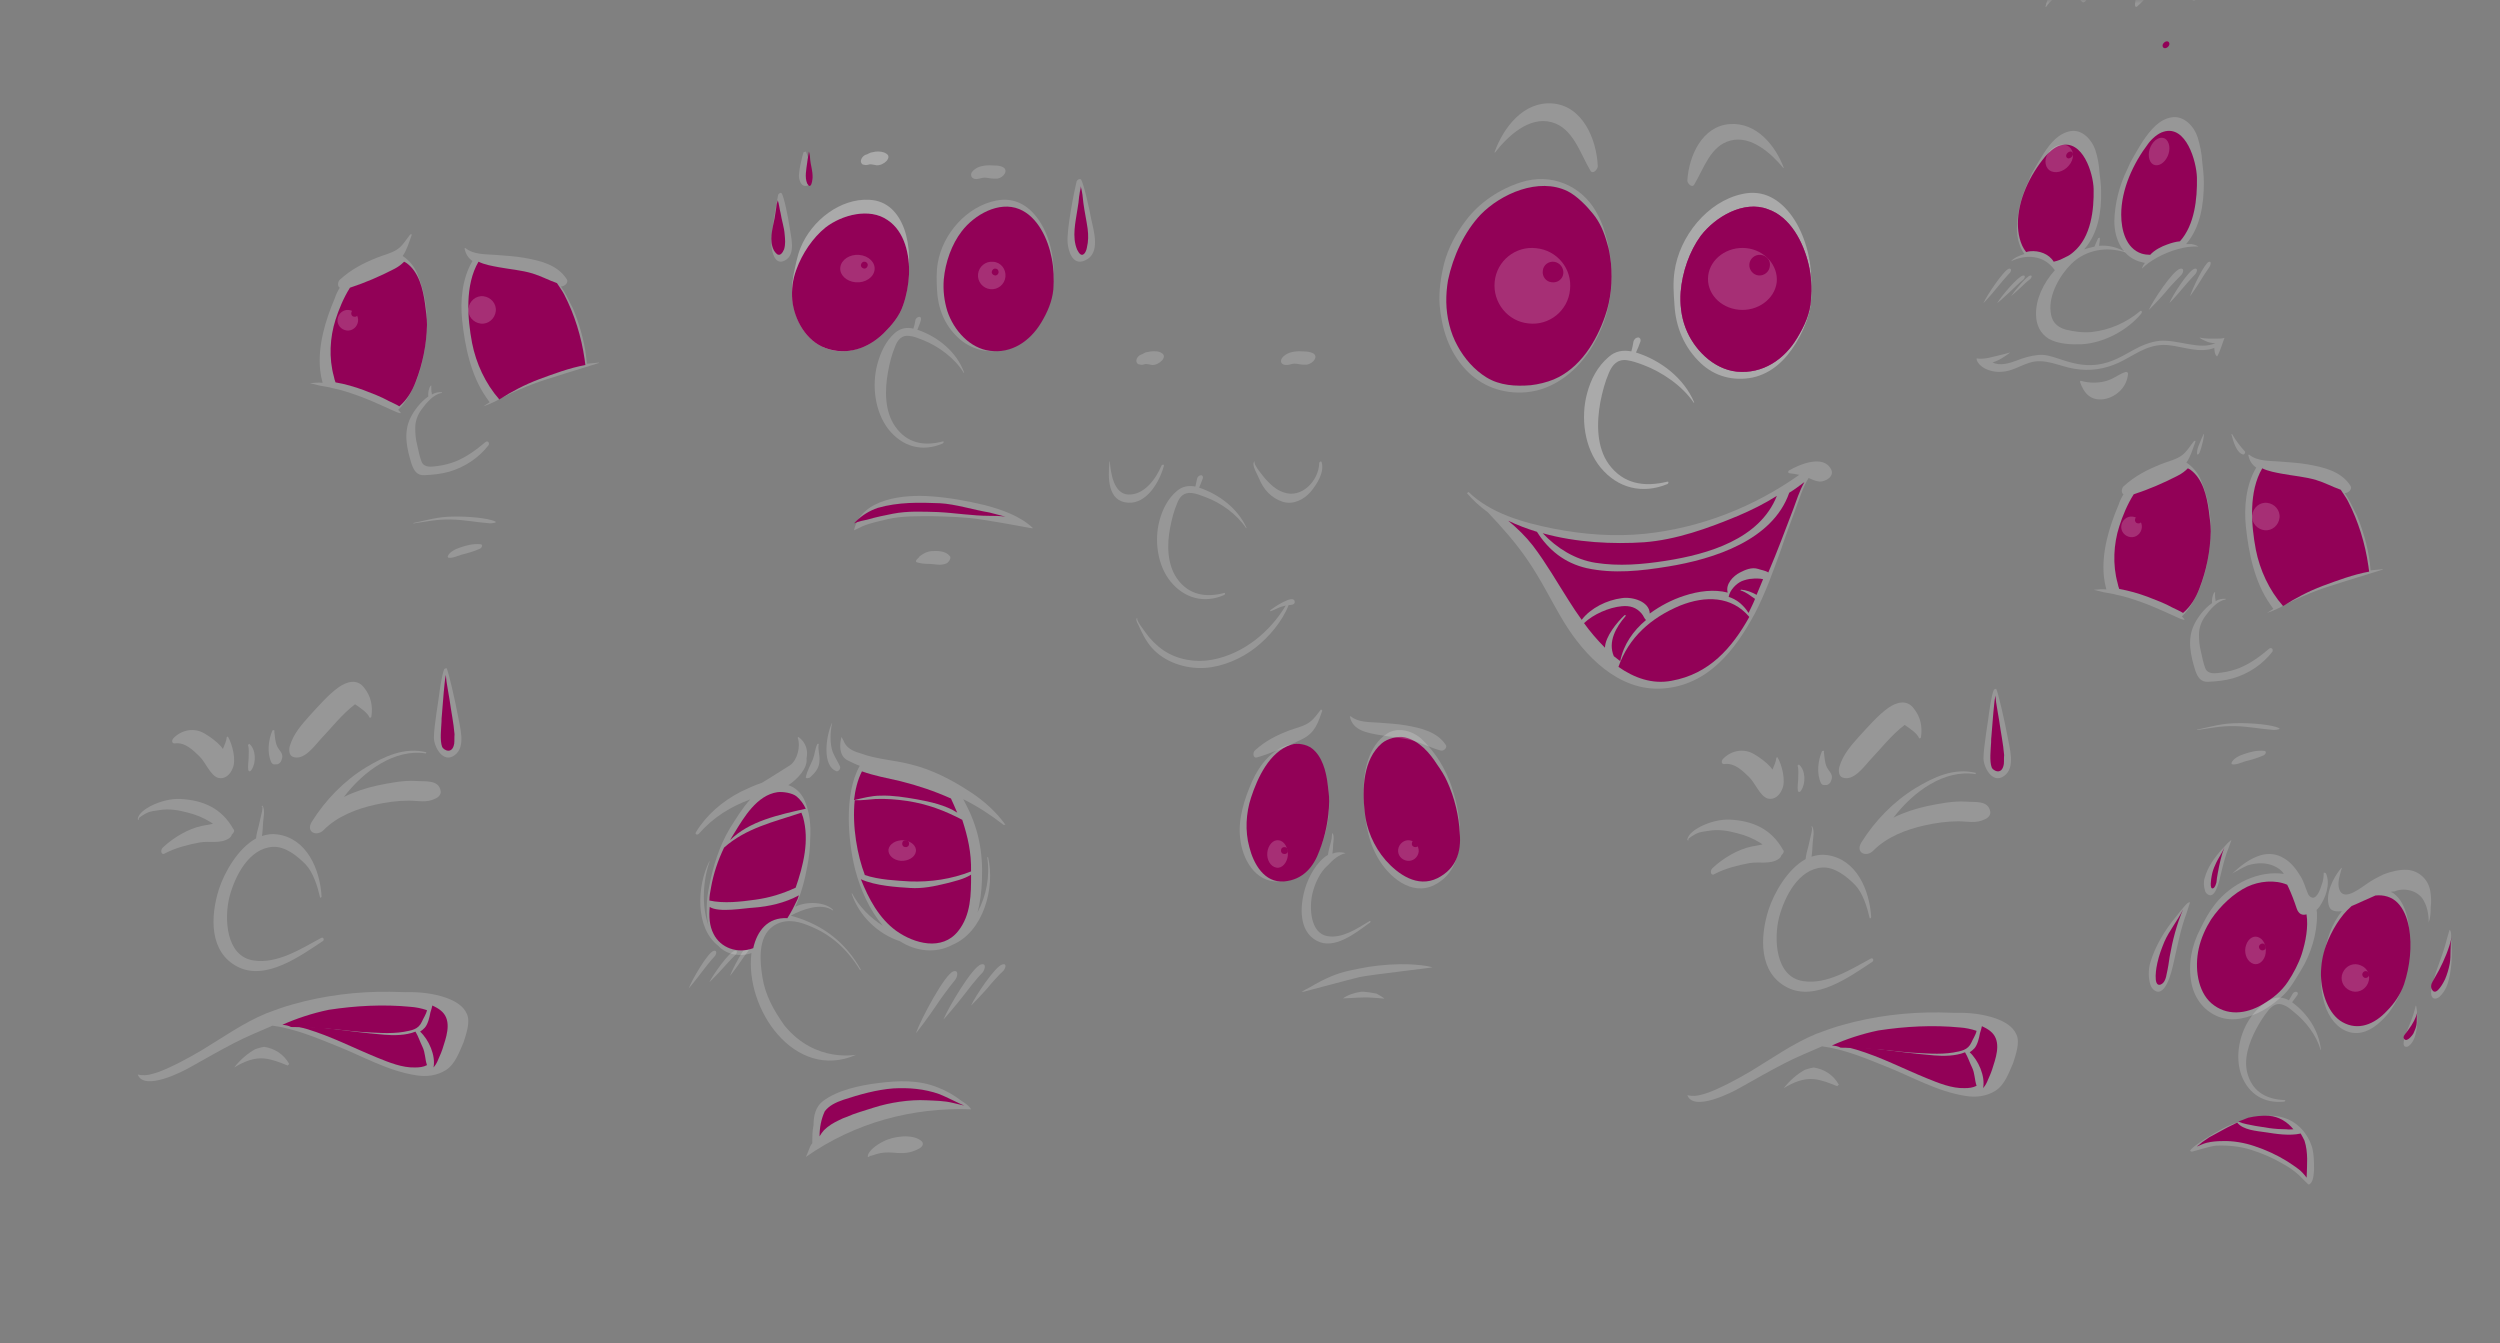 <svg xmlns="http://www.w3.org/2000/svg" width="363" height="195" viewBox="0 0 363 195" fill="none"><rect x="0" y="0" width="363" height="195" fill="#808080" stroke="none"/><mask id="mask0_298_9252" style="mask-type:alpha" maskUnits="userSpaceOnUse" x="0" y="0" width="363" height="195"><path d="M363 0H80C35.817 0 0 35.817 0 80V195H363V0Z" fill="#D9D9D9"></path></mask><g mask="url(#mask0_298_9252)"><path d="M111.985 124.518C111.851 125.519 110.909 126.269 109.764 126.144C108.688 126.019 107.88 125.144 108.015 124.143C108.149 123.142 109.091 122.391 110.236 122.517C111.312 122.579 112.12 123.517 111.985 124.518Z" fill="white" fill-opacity="0.18"></path><path d="M111 123.931C111 124.155 110.752 124.379 110.443 124.323C110.195 124.267 109.948 124.099 110.01 123.819C110.072 123.539 110.257 123.372 110.567 123.427C110.814 123.483 111 123.707 111 123.931Z" fill="#920157"></path><path d="M103.625 138.062C102.776 138.284 100.455 142.29 100.002 143.514C99.945 143.625 101.304 141.956 101.87 141.177C102.209 140.732 103.285 139.341 103.738 138.896C104.021 138.618 104.191 137.895 103.625 138.062Z" fill="white" fill-opacity="0.18"></path><path d="M106.668 138.061C105.812 138.26 103.491 141.603 103.002 142.601C102.941 142.7 104.346 141.303 104.896 140.655C105.201 140.306 106.301 139.108 106.729 138.709C106.973 138.51 107.218 137.911 106.668 138.061Z" fill="white" fill-opacity="0.18"></path><path d="M108.735 137.139C108.122 137.321 106.337 140.715 106.002 141.684C105.946 141.806 107.006 140.412 107.452 139.745C107.675 139.381 108.512 138.23 108.847 137.806C109.014 137.624 109.125 137.018 108.735 137.139Z" fill="white" fill-opacity="0.18"></path><path d="M258.894 123.397C257.179 120.329 254.491 119.186 251.175 119.006C249.746 118.946 248.202 119.367 246.887 120.028C246.201 120.389 245.057 121.111 245 121.953L245.057 122.013H245.172V121.893C244.886 121.833 246.258 121.051 246.315 121.051C246.887 120.75 247.516 120.75 248.145 120.63C249.517 120.389 250.946 120.63 252.261 120.991C253.462 121.291 254.491 121.712 255.578 122.374L255.921 122.615C255.292 122.735 254.72 122.855 254.32 122.915C252.319 123.336 250.203 124.6 248.659 126.043C248.202 126.464 248.431 127.306 249.002 126.885C250.489 126.103 252.376 125.622 254.034 125.321C255.463 125.081 257.007 125.562 258.265 124.72C258.437 124.6 258.608 124.419 258.665 124.179C258.951 123.938 259.123 123.577 258.894 123.397Z" fill="white" fill-opacity="0.18"></path><path d="M33.894 120.397C32.179 117.329 29.491 116.186 26.175 116.006C24.746 115.946 23.202 116.367 21.887 117.028C21.201 117.389 20.057 118.111 20 118.953L20.057 119.013H20.172V118.893C19.886 118.833 21.258 118.051 21.315 118.051C21.887 117.75 22.516 117.75 23.145 117.63C24.517 117.389 25.946 117.63 27.262 117.991C28.462 118.291 29.491 118.712 30.578 119.374L30.921 119.615C30.292 119.735 29.72 119.855 29.32 119.915C27.319 120.336 25.203 121.6 23.659 123.043C23.202 123.464 23.431 124.306 24.002 123.885C25.489 123.103 27.376 122.622 29.034 122.321C30.463 122.081 32.007 122.562 33.265 121.72C33.437 121.6 33.608 121.419 33.665 121.179C33.951 120.938 34.123 120.577 33.894 120.397Z" fill="white" fill-opacity="0.18"></path><path d="M288.98 117.824C288.683 116.156 286.728 116.513 285.424 116.394C283.587 116.275 281.572 116.692 279.794 117.05C278.194 117.407 276.476 117.944 274.935 118.718C277.839 114.904 282.342 111.686 286.846 112.401L286.905 112.223C283.705 111.448 280.802 112.819 278.135 114.428C274.994 116.335 272.209 119.195 270.253 122.353C269.364 123.843 271.024 124.558 272.031 123.486C273.987 121.519 276.772 120.446 279.439 119.851C281.039 119.493 282.698 119.255 284.357 119.255C285.661 119.255 286.965 119.612 288.209 118.957C288.683 118.778 289.098 118.301 288.98 117.824Z" fill="white" fill-opacity="0.18"></path><path d="M63.98 114.824C63.683 113.156 61.728 113.513 60.424 113.394C58.587 113.275 56.572 113.692 54.794 114.05C53.194 114.407 51.475 114.944 49.935 115.718C52.839 111.904 57.342 108.686 61.846 109.401L61.905 109.223C58.705 108.448 55.802 109.819 53.135 111.428C49.994 113.335 47.209 116.195 45.253 119.353C44.364 120.843 46.024 121.558 47.031 120.486C48.987 118.519 51.772 117.446 54.439 116.851C56.039 116.493 57.698 116.255 59.357 116.255C60.661 116.255 61.965 116.612 63.209 115.957C63.683 115.778 64.098 115.301 63.98 114.824Z" fill="white" fill-opacity="0.18"></path><path d="M277.911 102.903C276.896 101.503 275.374 101.948 274.19 102.776C272.667 103.858 271.313 105.45 270.016 106.85C268.832 108.187 267.648 109.46 267.084 111.306C266.915 111.879 266.971 112.707 267.535 112.898C269.058 113.471 270.524 111.497 271.483 110.415C273.118 108.696 274.697 106.659 276.558 105.259C277.291 105.768 278.363 106.468 278.645 107.169C278.701 107.296 278.927 107.168 278.927 107.041C279.152 105.513 278.87 104.113 277.911 102.903Z" fill="white" fill-opacity="0.18"></path><path d="M52.911 99.903C51.896 98.503 50.374 98.948 49.19 99.776C47.667 100.858 46.313 102.45 45.016 103.85C43.832 105.187 42.648 106.46 42.084 108.306C41.915 108.879 41.971 109.707 42.535 109.898C44.058 110.471 45.524 108.497 46.483 107.415C48.118 105.696 49.697 103.659 51.558 102.259C52.291 102.768 53.363 103.468 53.645 104.169C53.701 104.296 53.927 104.168 53.927 104.041C54.152 102.513 53.87 101.113 52.911 99.903Z" fill="white" fill-opacity="0.18"></path><path d="M258.096 109.952L257.927 110.014C257.871 110.632 257.59 111.189 257.365 111.746L257.084 111.374C256.41 110.632 255.567 110.014 254.724 109.519C253.206 108.591 251.352 108.962 250.172 110.199C249.891 110.508 249.947 111.003 250.397 110.941C251.858 110.756 252.982 111.869 253.993 112.859C254.836 113.663 255.567 115.642 256.691 115.952C257.646 116.199 258.433 115.457 258.77 114.591C259.332 113.416 258.77 111.127 258.096 109.952Z" fill="white" fill-opacity="0.18"></path><path d="M33.096 106.952L32.927 107.014C32.871 107.632 32.59 108.189 32.365 108.746L32.084 108.374C31.41 107.632 30.567 107.014 29.724 106.519C28.206 105.591 26.352 105.962 25.172 107.199C24.891 107.508 24.947 108.003 25.396 107.941C26.858 107.756 27.982 108.869 28.993 109.859C29.836 110.663 30.567 112.642 31.691 112.952C32.646 113.199 33.433 112.457 33.77 111.591C34.332 110.416 33.77 108.127 33.096 106.952Z" fill="white" fill-opacity="0.18"></path><path d="M261.196 111L261 111.17C261.196 111.739 261.098 112.477 261.098 113.046C261.098 113.614 260.951 114.239 261.049 114.807C261.147 115.148 261.441 114.978 261.538 114.75C262.224 113.728 262.175 111.796 261.196 111Z" fill="white" fill-opacity="0.18"></path><path d="M36.196 108L36 108.17C36.196 108.739 36.098 109.477 36.098 110.046C36.098 110.614 35.951 111.239 36.049 111.807C36.147 112.148 36.441 111.978 36.538 111.75C37.224 110.728 37.175 108.796 36.196 108Z" fill="white" fill-opacity="0.18"></path><path d="M265.262 111.406C264.937 110.735 264.937 109.951 264.829 109.224C264.883 109.112 264.883 109.112 264.775 109L264.558 109.056C263.963 110.455 263.747 112.302 264.396 113.701C264.558 113.98 264.775 114.036 265.045 113.98H265.262C265.532 113.925 265.803 113.645 265.857 113.421C266.289 112.47 265.64 112.134 265.262 111.406Z" fill="white" fill-opacity="0.18"></path><path d="M40.261 108.406C39.937 107.735 39.937 106.951 39.829 106.224C39.883 106.112 39.883 106.112 39.775 106L39.558 106.056C38.963 107.455 38.747 109.302 39.396 110.701C39.558 110.98 39.775 111.036 40.045 110.98H40.261C40.532 110.925 40.803 110.645 40.857 110.421C41.289 109.47 40.64 109.134 40.261 108.406Z" fill="white" fill-opacity="0.18"></path><path d="M271.637 139.184C268.713 140.763 265.273 142.985 261.833 142.459C257.762 141.874 257.533 136.259 258.335 133.16C259.138 130.177 261.145 126.2 264.585 125.966C266.419 125.849 268.197 127.311 269.401 128.539C270.49 129.709 271.121 131.756 271.465 133.277C271.522 133.452 271.694 133.277 271.694 133.16C271.465 129.241 269.573 124.737 265.273 124.153C264.47 124.036 263.782 124.153 263.037 124.387C263.151 123.743 263.151 123.041 263.209 122.339C263.266 121.638 263.495 120.702 263.151 120H263.037L262.979 120.117H263.037C263.209 120 263.037 120.936 262.979 121.111C262.865 121.696 262.693 122.281 262.578 122.866C262.406 123.509 262.234 124.094 262.177 124.737C259.539 126.2 257.59 129.65 256.787 132.107C255.526 136.084 255.354 141.289 259.539 143.395C263.61 145.442 268.598 141.816 271.866 139.652C272.095 139.535 272.038 139.008 271.637 139.184Z" fill="white" fill-opacity="0.18"></path><path d="M46.636 136.184C43.712 137.763 40.273 139.985 36.833 139.459C32.762 138.874 32.532 133.259 33.335 130.16C34.138 127.177 36.145 123.2 39.584 122.966C41.419 122.849 43.197 124.311 44.401 125.539C45.49 126.709 46.12 128.756 46.465 130.277C46.522 130.452 46.694 130.277 46.694 130.16C46.465 126.241 44.572 121.737 40.273 121.153C39.47 121.036 38.782 121.153 38.036 121.387C38.151 120.743 38.151 120.041 38.209 119.339C38.266 118.638 38.495 117.702 38.151 117H38.036L37.979 117.117H38.036C38.209 117 38.036 117.936 37.979 118.111C37.864 118.696 37.693 119.281 37.578 119.866C37.406 120.509 37.234 121.094 37.176 121.737C34.539 123.2 32.59 126.65 31.787 129.107C30.526 133.084 30.354 138.289 34.539 140.395C38.61 142.442 43.598 138.816 46.866 136.652C47.095 136.535 47.038 136.008 46.636 136.184Z" fill="white" fill-opacity="0.18"></path><path d="M292.796 150.228C292.258 148.997 291.061 148.352 289.805 147.883C287.951 147.238 285.917 147.004 283.883 147.063C283.165 147.063 282.387 147.004 281.61 147.004C276.884 146.945 272.098 147.532 267.552 148.821C266.236 149.173 264.98 149.642 263.724 150.111C260.314 151.518 257.383 153.628 254.272 155.504C253.195 156.149 252.119 156.735 250.982 157.321C249.786 157.907 248.529 158.552 247.213 158.904C246.436 159.138 245.718 159.197 245 159.021C245.897 161.483 251.52 158.611 252.717 157.907C254.81 156.735 256.844 155.562 258.998 154.449C260.792 153.511 262.707 152.749 264.561 151.928C267.732 152.338 270.962 153.687 273.714 154.8C277.602 156.324 281.251 158.493 285.438 159.138C286.934 159.373 288.429 159.197 289.745 158.376C291.121 157.497 291.719 155.68 292.318 154.331C292.676 153.159 293.335 151.4 292.796 150.228Z" fill="white" fill-opacity="0.18"></path><path d="M67.796 147.228C67.258 145.997 66.061 145.352 64.805 144.883C62.951 144.238 60.917 144.004 58.883 144.063C58.165 144.063 57.388 144.004 56.61 144.004C51.884 143.945 47.098 144.532 42.552 145.821C41.236 146.173 39.98 146.642 38.724 147.111C35.314 148.518 32.383 150.628 29.272 152.504C28.195 153.149 27.119 153.735 25.982 154.321C24.786 154.907 23.529 155.552 22.213 155.904C21.436 156.138 20.718 156.197 20 156.021C20.897 158.483 26.52 155.611 27.717 154.907C29.811 153.735 31.844 152.562 33.998 151.449C35.792 150.511 37.707 149.749 39.561 148.928C42.732 149.338 45.962 150.687 48.714 151.8C52.602 153.324 56.251 155.493 60.438 156.138C61.934 156.373 63.429 156.197 64.745 155.376C66.121 154.497 66.719 152.68 67.318 151.331C67.677 150.159 68.335 148.4 67.796 147.228Z" fill="white" fill-opacity="0.18"></path><path d="M266 151.796C268.071 150.873 270.373 150.112 272.732 149.624C276.644 149.026 280.671 148.809 284.584 149.189C285.389 149.243 286.195 149.406 287 149.678C286.885 150.275 286.425 150.927 286.252 151.362C285.734 152.502 284.756 152.611 283.605 152.828C281.649 153.154 279.348 152.937 277.334 152.828C275.263 152.665 273.249 152.339 271.178 152.285C269.912 152.23 268.589 152.122 267.266 152.122C266.863 151.905 266.46 151.85 266 151.796Z" fill="#920157"></path><path d="M41 148.796C43.071 147.873 45.373 147.112 47.731 146.624C51.644 146.026 55.671 145.809 59.584 146.189C60.389 146.243 61.194 146.406 62 146.678C61.885 147.275 61.425 147.927 61.252 148.362C60.734 149.502 59.756 149.611 58.605 149.828C56.649 150.154 54.348 149.937 52.334 149.828C50.263 149.665 48.249 149.339 46.178 149.285C44.912 149.23 43.589 149.122 42.266 149.122C41.863 148.905 41.46 148.85 41 148.796Z" fill="#920157"></path><path d="M285.262 157.997C283.404 158.054 281.486 157.262 279.808 156.583C276.331 155.168 273.095 153.471 269.498 152.396C269.019 152.283 268.539 152.113 268 152C268.24 152 268.42 152.057 268.659 152.057C270.038 152.113 271.416 152.17 272.795 152.339C275.492 152.679 278.129 153.018 280.827 153.245C282.145 153.358 283.943 153.358 285.322 152.792C285.741 153.471 285.981 154.263 286.341 154.999C286.76 155.847 286.7 156.809 287 157.658C286.461 157.941 285.861 157.997 285.262 157.997Z" fill="#920157"></path><path d="M60.262 154.997C58.404 155.054 56.486 154.262 54.808 153.583C51.331 152.168 48.095 150.471 44.498 149.396C44.019 149.283 43.539 149.113 43 149C43.24 149 43.42 149.057 43.659 149.057C45.038 149.113 46.416 149.17 47.795 149.339C50.492 149.679 53.129 150.018 55.827 150.245C57.145 150.358 58.943 150.358 60.322 149.792C60.741 150.471 60.981 151.263 61.341 151.999C61.76 152.847 61.7 153.809 62 154.658C61.461 154.941 60.861 154.997 60.262 154.997Z" fill="#920157"></path><path d="M289.435 154.721C289.206 155.557 288.862 156.329 288.519 157.1C288.347 157.486 288.118 157.807 287.946 158C288.29 156.264 287.259 153.95 286 152.793C286.286 152.6 286.515 152.407 286.687 152.214C287.145 151.7 287.374 150.671 287.488 150.029C287.603 149.643 287.717 149.321 287.775 149C288.175 149.193 288.576 149.386 288.977 149.707C290.522 150.929 290.007 152.986 289.435 154.721Z" fill="#920157"></path><path d="M64.435 151.721C64.206 152.557 63.862 153.329 63.519 154.1C63.347 154.486 63.118 154.807 62.946 155C63.29 153.264 62.259 150.95 61 149.793C61.286 149.6 61.515 149.407 61.687 149.214C62.145 148.7 62.374 147.671 62.488 147.029C62.603 146.643 62.717 146.321 62.775 146C63.175 146.193 63.576 146.386 63.977 146.707C65.522 147.929 65.007 149.986 64.435 151.721Z" fill="#920157"></path><path d="M263.353 155C263.059 155.057 262.706 155.113 262.412 155.226L262.059 155.34C260.941 155.962 259.882 156.868 259 158C260.412 157.151 261.882 156.528 263.412 156.698C264.529 156.811 265.647 157.264 266.765 157.717L267 157.491C266.176 156.019 264.824 155.226 263.353 155Z" fill="white" fill-opacity="0.18"></path><path d="M38.353 152C38.059 152.057 37.706 152.113 37.412 152.226L37.059 152.34C35.941 152.962 34.882 153.868 34 155C35.412 154.151 36.882 153.528 38.412 153.698C39.529 153.811 40.647 154.264 41.765 154.717L42 154.491C41.176 153.019 39.824 152.226 38.353 152Z" fill="white" fill-opacity="0.18"></path><path d="M291.46 106.764C291.145 104.996 290.097 100.366 289.835 100L289.52 100.122C289.153 100.853 288.786 103.656 288.734 104.082C288.734 104.326 288 108.47 288 110.115C288 111.394 289.31 113.893 290.988 112.674C292.718 111.455 291.774 108.592 291.46 106.764Z" fill="white" fill-opacity="0.18"></path><path d="M66.46 103.764C66.145 101.996 65.097 97.366 64.835 97L64.52 97.122C64.153 97.853 63.786 100.656 63.734 101.082C63.734 101.326 63 105.47 63 107.115C63 108.394 64.311 110.893 65.988 109.674C67.718 108.455 66.774 105.592 66.46 103.764Z" fill="white" fill-opacity="0.18"></path><path d="M290.955 110.949C290.685 112.639 289.381 111.888 289.201 111.45C288.841 110.511 289.066 108.759 289.111 107.758C289.111 107.445 289.111 107.195 289.156 106.882C289.246 105.756 289.336 104.629 289.426 103.566C289.516 102.877 289.561 101.751 289.74 101C289.785 101.313 289.785 101.751 289.83 101.939C289.965 102.877 290.145 103.753 290.28 104.629C290.505 106.319 290.865 107.946 291 109.635C290.955 110.073 291 110.511 290.955 110.949Z" fill="#920157"></path><path d="M65.955 107.949C65.685 109.639 64.381 108.888 64.201 108.45C63.841 107.511 64.066 105.759 64.111 104.758C64.111 104.445 64.111 104.195 64.156 103.882C64.246 102.756 64.336 101.629 64.426 100.566C64.516 99.877 64.561 98.751 64.74 98C64.785 98.313 64.785 98.751 64.83 98.939C64.965 99.877 65.145 100.753 65.28 101.629C65.505 103.319 65.865 104.946 66 106.635C65.955 107.073 66 107.511 65.955 107.949Z" fill="#920157"></path><path d="M316.573 39.014C315.485 39.26 312.583 43.699 312.002 44.994C311.93 45.117 313.671 43.329 314.397 42.466C314.759 41.973 316.138 40.493 316.718 39.938C317.009 39.63 317.226 38.89 316.573 39.014Z" fill="white" fill-opacity="0.18"></path><path d="M318.657 39.012C317.79 39.231 315.436 42.899 315.002 43.994C314.94 44.104 316.365 42.571 316.923 41.859C317.232 41.476 318.348 40.217 318.781 39.779C318.967 39.56 319.215 38.903 318.657 39.012Z" fill="white" fill-opacity="0.18"></path><path d="M320.716 38.019C320.107 38.218 318.334 41.865 318.002 42.992C317.947 43.124 318.999 41.599 319.442 40.87C319.664 40.472 320.494 39.212 320.826 38.748C320.993 38.483 321.159 37.886 320.716 38.019Z" fill="white" fill-opacity="0.18"></path><path d="M291.71 39.005C290.956 39.204 288.505 42.861 288.002 43.992C287.939 44.125 289.322 42.595 289.887 41.864C290.202 41.465 291.27 40.202 291.71 39.736C291.961 39.603 292.212 38.938 291.71 39.005Z" fill="white" fill-opacity="0.18"></path><path d="M293.726 40.015C293.007 40.13 290.525 43.07 290.002 43.992C289.937 44.108 291.309 42.897 291.897 42.321C292.223 42.032 293.268 40.995 293.726 40.649C293.987 40.476 294.183 39.9 293.726 40.015Z" fill="white" fill-opacity="0.18"></path><path d="M294.79 40.004C294.245 40.108 292.427 42.327 292.003 42.998C291.942 43.049 292.972 42.172 293.396 41.759C293.639 41.501 294.426 40.779 294.79 40.52C294.972 40.366 295.154 39.953 294.79 40.004Z" fill="white" fill-opacity="0.18"></path><path d="M317.424 35.438C319.521 33.004 320 29.62 320 26.533C320 25.524 319.88 24.455 319.76 23.446C319.7 22.318 319.461 21.131 319.101 19.944C318.622 18.4 317.124 16.738 315.327 17.035C313.47 17.331 312.212 18.934 311.194 20.419C310.535 21.428 309.935 22.496 309.336 23.565C309.157 23.921 309.037 24.277 308.857 24.634C307.719 26.949 307.06 29.561 307 32.114C307 34.785 308.258 37.516 311.134 38.109L311.433 38.169C311.253 38.406 311.074 38.703 311.014 39C311.313 38.703 311.613 38.466 311.912 38.228C313.53 37.041 315.687 36.15 317.723 35.854C318.143 35.794 318.682 35.794 319.221 35.794C318.922 35.616 318.562 35.497 318.203 35.438C317.963 35.438 317.723 35.438 317.424 35.438Z" fill="white" fill-opacity="0.18"></path><path d="M314.676 35.5C313.834 35.789 312.824 36.308 312.207 37C311.815 37 311.366 36.942 310.973 36.827C308.673 36.077 308 33.366 308 31.174C308 27.483 309.739 23.734 311.927 20.85C312.432 20.158 313.329 19.35 314.171 19.119C317.424 18.139 318.939 23.445 318.995 25.81C319.051 28.867 318.658 32.674 316.527 35.039C315.91 35.097 315.293 35.27 314.676 35.5Z" fill="#920157"></path><path d="M310.716 45.199C308.718 46.853 306.355 47.916 303.69 48.211C302.418 48.329 301.207 48.152 299.935 47.857C298.542 47.443 297.875 46.617 297.754 45.258C297.451 42.837 299.087 39.943 300.783 38.289C302.842 36.281 305.871 35.75 308.536 36.636L308.596 36.576C307.385 35.868 306.052 35.572 304.78 35.691L304.841 35.277C304.902 35.041 304.902 34.746 304.902 34.509L304.659 34.568C304.538 34.864 304.356 35.218 304.235 35.513L304.114 35.809C303.63 35.927 303.084 36.045 302.6 36.222L302.66 36.163C304.659 33.86 305.144 30.73 305.083 27.836C305.083 26.891 304.962 25.946 304.841 25.001C304.78 23.938 304.599 22.875 304.235 21.752C303.751 20.335 302.358 18.74 300.662 19.036C298.905 19.331 297.694 20.808 296.785 22.225C296.179 23.17 295.574 24.174 295.029 25.178C294.847 25.532 294.726 25.828 294.605 26.182C293.514 28.367 292.909 30.789 292.848 33.151C292.848 34.509 293.211 35.868 293.938 36.872C293.211 37.108 292.363 37.462 292 37.935C293.03 37.462 294.181 37.167 295.331 37.344C296.664 37.521 297.633 38.23 298.36 39.234C296.664 41.124 295.574 43.486 295.634 45.672C295.634 47.148 296.24 48.447 297.512 49.215C298.905 49.983 300.783 50.042 302.297 49.983C305.447 49.806 308.899 47.975 310.898 45.553C311.14 45.199 310.898 45.022 310.716 45.199Z" fill="white" fill-opacity="0.18"></path><path d="M294.793 36.481C294.613 36.481 294.434 36.539 294.195 36.598C293.299 35.488 293 33.852 293 32.508C293 29.002 294.733 25.438 296.944 22.751C297.482 22.108 298.318 21.348 299.155 21.115C302.441 20.18 303.935 25.204 303.995 27.425C304.054 30.463 303.636 34.377 301.127 36.539C300.947 36.715 300.768 36.831 300.529 37.007L300.23 37.182C299.872 37.357 299.513 37.533 299.155 37.708C298.856 37.825 298.497 37.942 298.199 38C297.482 36.831 296.047 36.364 294.793 36.481Z" fill="#920157"></path><path d="M299.655 -2.795C298.327 -2.268 297.212 -0.318 297 1H297.106C297.584 0.209 298.487 -0.476 299.177 -1.056C300.292 -1.952 301.513 -0.476 302.31 0.262C302.575 0.526 303 0.051 303 -0.212C302.788 -1.952 301.619 -3.586 299.655 -2.795Z" fill="white" fill-opacity="0.18"></path><path d="M317.552 -4.194C316.741 -5.233 315.409 -5.103 314.366 -4.714C313.15 -4.259 312.108 -3.415 311.297 -2.311C310.718 -1.532 309.849 -0.169 310.023 0.935L310.254 1C311.528 -0.104 312.397 -1.467 313.903 -2.311C315.872 -3.415 317.031 -1.013 318.363 0.026C318.652 0.286 319 -0.169 319 -0.493C318.942 -1.922 318.363 -3.091 317.552 -4.194Z" fill="white" fill-opacity="0.18"></path><path d="M300.648 23.698C300.014 24.719 298.81 25.256 297.859 24.88C296.972 24.504 296.718 23.322 297.352 22.302C297.986 21.281 299.19 20.744 300.141 21.12C301.028 21.55 301.282 22.678 300.648 23.698Z" fill="white" fill-opacity="0.18"></path><path d="M300.9 22.673C300.729 22.92 300.443 23.068 300.214 22.969C299.985 22.87 299.928 22.574 300.1 22.327C300.271 22.08 300.557 21.932 300.786 22.031C301.015 22.13 301.072 22.426 300.9 22.673Z" fill="#920157"></path><path d="M314.736 22.698C314.261 23.719 313.357 24.256 312.644 23.88C311.979 23.504 311.789 22.322 312.264 21.302C312.739 20.281 313.643 19.744 314.356 20.12C315.021 20.55 315.211 21.678 314.736 22.698Z" fill="white" fill-opacity="0.18"></path><path d="M314.9 6.673C314.729 6.92 314.443 7.068 314.214 6.969C313.985 6.87 313.928 6.574 314.1 6.327C314.271 6.08 314.557 5.932 314.786 6.031C315.015 6.13 315.072 6.426 314.9 6.673Z" fill="#920157"></path><path d="M321.866 51.709L321.925 51.763C322.403 50.95 322.642 49.975 323 49.054C322.642 49.163 322.284 49.163 321.925 49.163C321.09 49.163 320.194 49.217 319.358 49C319.597 49.271 319.955 49.379 320.313 49.542C320.612 49.704 320.97 49.758 321.269 49.813C321.388 49.813 321.567 49.813 321.687 49.813C319.478 50.896 316.254 49.271 313.567 49.487C312.134 49.65 310.881 50.192 309.627 50.896C307.716 51.979 305.985 52.955 303.657 53.009C301.925 53.063 300.373 52.575 298.761 52.034C297.746 51.709 296.97 51.438 295.896 51.546C294.821 51.654 293.746 51.979 292.791 52.359C291.776 52.738 290.403 53.171 289.328 52.63C289.985 52.413 290.522 52.142 291.06 51.763C291.299 51.6 291.657 51.383 291.896 51.167C291.418 51.329 290.881 51.438 290.463 51.546C289.448 51.763 288.134 52.25 287 52.034C287 52.25 287.06 52.467 287.239 52.684C287.896 53.659 289.448 54.092 290.642 53.984C292.075 53.93 293.269 53.117 294.642 52.684C296.91 51.925 299.06 53.225 301.209 53.55C303.478 53.93 305.567 53.605 307.597 52.684C309.806 51.654 311.537 50.138 314.104 50.083C316.373 50.083 318.463 51.167 320.791 50.733C321.03 50.679 321.269 50.625 321.507 50.517C321.567 51.059 321.567 51.438 321.866 51.709Z" fill="white" fill-opacity="0.18"></path><path d="M308.633 54.012C307.79 54.267 307.115 54.84 306.272 55.158C305.035 55.667 303.349 55.667 302.112 55.285L302 55.413C302.618 57.259 303.686 58.214 305.485 57.959C307.115 57.705 308.745 56.368 308.97 54.458C309.083 54.139 308.858 53.949 308.633 54.012Z" fill="white" fill-opacity="0.18"></path><path d="M336.426 132.78C336.426 132.542 336.426 132.364 336.365 132.126C336.487 132.007 336.669 131.829 336.791 131.65C337.705 130.342 338.375 128.379 337.766 126.892C337.705 126.714 337.583 126.714 337.4 126.714C337.4 127.309 337.34 127.904 337.096 128.498C336.913 129.093 336.669 129.807 336.182 130.223C335.756 130.58 335.207 130.104 335.086 129.688C334.72 128.855 334.537 128.022 334.05 127.249C333.441 126.238 332.649 125.168 331.552 124.573C330.578 123.978 329.42 123.859 328.324 124.157C326.679 124.632 325.339 125.703 324.121 126.833C324.852 126.417 325.583 126 326.375 125.644C326.74 125.525 327.106 125.465 327.471 125.406C328.689 125.227 329.969 125.465 330.943 126.179C331.187 126.357 331.431 126.595 331.613 126.892C328.08 126.357 324.06 128.201 321.623 131.293C320.77 132.364 320.1 133.613 319.491 134.862C318.212 137.3 317.663 140.036 318.212 142.831C318.699 145.151 320.161 146.876 322.171 147.649C324.242 148.422 326.496 147.827 328.507 146.757C329.603 146.162 330.639 145.329 331.613 144.437C332.588 143.486 333.38 142.058 334.111 140.869C335.512 138.609 336.487 135.516 336.426 132.78Z" fill="white" fill-opacity="0.18"></path><path d="M334.218 138.522C333.759 139.918 333.014 141.314 332.212 142.535C331.238 143.99 329.978 144.978 328.603 145.793C326.082 147.305 323.274 147.538 321.097 145.676C319.092 143.931 318.633 140.5 319.263 137.708C319.607 136.196 320.237 134.8 321.04 133.52C322.415 131.484 324.363 129.681 326.311 128.75C328.03 127.936 330.322 127.703 332.098 128.46L332.27 128.809C332.728 129.797 333.129 130.844 333.473 131.891C333.759 132.764 334.332 132.938 334.905 132.764C335.192 134.567 334.791 136.719 334.218 138.522Z" fill="#920157"></path><path d="M349.584 133.415C349.237 131.813 348.601 130.449 347.503 129.678L347.387 129.619L347.156 129.5C347.329 129.441 347.503 129.441 347.676 129.441C349.006 128.847 350.856 129.263 351.723 130.449C352.417 131.457 352.648 132.703 352.648 133.949C352.879 133.296 352.937 132.585 352.937 131.932V131.754C353.053 130.924 352.995 130.152 352.879 129.381C352.59 127.661 351.203 126.415 349.526 126.297C348.428 126.237 347.214 126.534 346.115 126.949C345.248 127.364 344.439 127.78 343.688 128.313C342.936 128.788 340.624 130.746 339.814 129.441C339.352 128.669 339.583 127.602 339.814 126.83C339.872 126.534 339.988 126.237 340.046 126L339.93 126.059C338.774 127.424 337.56 129.856 338.196 131.635C338.427 132.347 339.352 132.407 340.046 132.288C339.352 133.178 338.716 134.245 338.311 135.373C337.849 136.559 337.618 137.805 337.329 139.05C336.808 141.542 336.866 144.152 337.791 146.525C338.6 148.482 339.988 149.728 341.606 149.965C343.341 150.203 344.902 149.194 346.231 147.77C346.983 146.999 347.619 145.991 348.139 144.982C348.717 143.915 349.064 142.491 349.353 141.245C349.931 138.872 350.104 135.847 349.584 133.415Z" fill="white" fill-opacity="0.18"></path><path d="M349.059 142.944C348.503 144.478 347.637 145.717 346.586 146.778C344.73 148.784 342.38 149.669 340.154 148.43C338.113 147.309 337.062 144.301 337 141.528C337 140.053 337.247 138.638 337.742 137.281C338.546 135.098 339.845 132.974 341.329 131.677L341.453 131.559C342.071 131.323 342.628 131.028 343.184 130.792C343.741 130.556 344.359 130.261 344.916 130.025C346.091 129.907 347.266 130.202 348.132 131.087C349.863 132.856 350.173 136.16 349.925 138.815C349.802 140.171 349.492 141.646 349.059 142.944Z" fill="#920157"></path><path d="M328.894 138.782C328.549 139.824 327.662 140.279 326.922 139.824C326.134 139.368 325.788 138.195 326.134 137.218C326.479 136.176 327.366 135.721 328.106 136.176C328.845 136.567 329.19 137.739 328.894 138.782Z" fill="white" fill-opacity="0.18"></path><path d="M328.984 137.711C328.859 137.953 328.548 138.073 328.298 137.953C328.049 137.832 327.924 137.53 328.049 137.289C328.174 137.047 328.485 136.927 328.734 137.047C328.921 137.168 329.046 137.47 328.984 137.711Z" fill="#920157"></path><path d="M343.824 142.782C343.368 143.824 342.195 144.279 341.218 143.824C340.176 143.368 339.721 142.195 340.176 141.218C340.632 140.176 341.805 139.721 342.782 140.176C343.824 140.567 344.279 141.739 343.824 142.782Z" fill="white" fill-opacity="0.18"></path><path d="M343.953 141.711C343.832 141.953 343.53 142.073 343.289 141.953C343.047 141.832 342.927 141.53 343.047 141.289C343.168 141.047 343.47 140.927 343.711 141.047C343.953 141.168 344.073 141.47 343.953 141.711Z" fill="#920157"></path><path d="M332.815 145.531C333.047 145.186 333.338 144.842 333.571 144.497C333.687 144.324 333.687 144.094 333.512 144.037C333.28 143.922 332.989 144.094 332.873 144.324C332.699 144.612 332.524 144.957 332.35 145.244C331.594 144.842 330.781 144.669 329.851 145.071C328.455 145.704 327.351 146.854 326.537 148.119C325.084 150.418 324.503 153.638 325.491 156.225C326.537 158.87 328.746 160.25 331.652 159.963C331.769 159.963 331.943 159.733 331.711 159.733C329.211 159.618 327.235 158.64 326.421 156.168C325.665 153.926 326.537 151.453 327.584 149.441C328.107 148.464 328.688 147.544 329.385 146.681C329.967 145.991 330.664 145.531 331.594 145.934C332.176 146.164 332.641 146.566 333.106 146.969C334.791 148.291 336.361 150.361 336.942 152.431H337C336.709 149.614 335.024 147.141 332.815 145.531Z" fill="white" fill-opacity="0.18"></path><path d="M315.724 139.29C316.229 137.035 316.672 134.779 317.494 132.585C317.684 132.036 317.81 131.549 318 131L317.747 131.061C317.494 131.183 317.304 131.488 317.115 131.671C316.735 132.097 316.356 132.585 315.977 133.073C314.332 135.023 312.878 137.462 312.182 139.9C311.93 140.875 311.93 142.034 312.246 143.009C312.372 143.436 312.752 143.862 313.194 143.984C314.775 144.289 315.534 140.083 315.724 139.29Z" fill="white" fill-opacity="0.18"></path><path d="M313.729 142.958C312.54 143.401 313.135 140.234 313.254 139.791C313.492 138.714 313.848 137.764 314.265 136.75C314.978 135.104 316.227 133.647 317 132C316.049 134.217 315.454 136.56 315.038 138.904C314.919 139.727 314.8 140.551 314.621 141.311C314.502 142.007 314.324 142.704 313.729 142.958Z" fill="#920157"></path><path d="M322.436 127.056C322.776 125.645 323.116 124.234 323.66 122.941C323.796 122.588 323.864 122.294 324 122L323.864 122.059L323.456 122.412C323.184 122.706 322.912 123 322.708 123.235C321.552 124.469 320.531 125.939 320.123 127.468C319.919 128.056 319.987 128.761 320.191 129.408C320.259 129.643 320.531 129.937 320.871 129.996C321.824 130.114 322.3 127.585 322.436 127.056Z" fill="white" fill-opacity="0.18"></path><path d="M321.364 128.971C320.756 129.243 321.083 127.506 321.13 127.234C321.223 126.637 321.41 126.094 321.644 125.606C322.018 124.683 322.626 123.923 323 123C322.532 124.194 322.252 125.497 322.018 126.8C321.925 127.234 321.878 127.668 321.831 128.103C321.738 128.428 321.644 128.808 321.364 128.971Z" fill="#920157"></path><path d="M353.34 144.948C353.625 145.078 353.967 144.948 354.195 144.753C354.707 144.297 355.163 143.582 355.391 142.867C355.96 141.047 356.074 138.966 355.96 137.081C355.903 136.625 355.903 136.17 355.903 135.78C355.903 135.585 355.903 135.325 355.789 135.13L355.675 135C355.562 135.39 355.448 135.78 355.334 136.17C354.935 137.861 354.308 139.421 353.739 141.047C353.625 141.632 352.429 144.493 353.34 144.948Z" fill="white" fill-opacity="0.18"></path><path d="M353.228 142.496C353.528 141.987 353.827 141.414 354.127 140.904C354.951 139.312 355.625 137.72 356 136C355.7 137.274 355.925 138.675 355.7 139.949C355.55 140.713 355.326 141.477 355.026 142.178C354.876 142.496 353.827 144.598 353.228 143.834C352.854 143.388 353.003 142.878 353.228 142.496Z" fill="#920157"></path><path d="M349.23 151.975C349.415 152.039 349.661 151.975 349.784 151.846C350.154 151.589 350.4 151.14 350.584 150.69C350.954 149.598 351.077 148.377 350.954 147.221C350.954 146.964 350.954 146.707 350.892 146.45L350.831 146.064L350.769 146C350.708 146.257 350.646 146.45 350.584 146.707C350.338 147.735 349.907 148.634 349.538 149.598C349.415 149.983 348.615 151.718 349.23 151.975Z" fill="white" fill-opacity="0.18"></path><path d="M349.158 150.243C349.326 149.981 349.577 149.72 349.744 149.458C350.33 148.674 350.749 147.889 351 147C350.833 147.628 351 148.308 350.833 148.988C350.749 149.354 350.581 149.72 350.414 150.086C350.33 150.243 349.577 151.289 349.158 150.923C348.907 150.714 348.991 150.452 349.158 150.243Z" fill="#920157"></path><path d="M336 169.888C336 168.78 336 167.783 335.758 166.73C335.152 164.625 333.576 162.741 331.212 162.187C330.545 162.021 329.879 161.965 329.152 162.021C329.152 162.021 325.515 162.353 322.667 163.905C321.636 164.459 318.182 166.453 318 167.118L318.242 167.229C318.606 167.173 320.909 166.398 321.879 166.342C323.576 166.287 325.273 166.453 326.848 166.952C328.424 167.45 330 168.115 331.394 168.946C332.121 169.334 332.788 169.777 333.394 170.276C334.061 170.775 335.152 172.104 335.273 171.993C335.939 171.661 335.939 170.498 336 169.888Z" fill="white" fill-opacity="0.18"></path><path d="M326.439 162.294C327.417 162.07 328.396 161.958 329.432 162.014C330.928 162.126 332.137 162.911 333 163.975C332.655 163.975 332.309 164.031 332.022 163.975C331.216 163.975 330.353 163.919 329.547 163.807C328.856 163.695 328.108 163.583 327.417 163.471C326.612 163.303 325.748 163.191 325 162.855C325.46 162.687 325.978 162.462 326.439 162.294Z" fill="#920157"></path><path d="M332.093 168.618C330.618 167.702 329.02 166.969 327.36 166.42C325.946 165.931 324.225 165.626 322.688 165.687C321.951 165.687 321.151 165.748 320.414 165.931C319.922 166.053 319.43 166.298 319 166.481L319.123 166.359C319.43 166.176 319.676 165.87 319.984 165.687C320.229 165.504 320.537 165.321 320.783 165.137C321.643 164.649 322.504 164.221 323.364 163.733C323.856 163.489 324.348 163.244 324.84 163C325.7 164.099 327.729 164.221 328.958 164.405C330.495 164.649 332.462 164.954 334.06 164.588C334.245 164.893 334.429 165.26 334.613 165.626C335.167 167.336 334.982 169.168 334.921 171C334.736 170.756 334.552 170.511 334.306 170.267C333.753 169.656 332.892 169.168 332.093 168.618Z" fill="#920157"></path><path d="M125 140.801C122.823 136.915 119.645 134.383 115.29 133.087C115.113 133.028 114.995 133.028 114.878 132.969V132.911C116.584 132.027 119.233 131.026 120.939 132.204L120.998 132.145C119.939 130.967 117.114 130.791 115.466 131.674C116.349 129.789 116.879 127.67 117.232 125.726C117.467 124.49 117.644 123.135 117.644 121.781C117.761 119.837 117.585 117.894 116.761 116.069C116.231 115.009 115.407 114.302 114.466 114.008C115.819 113.124 117.291 111.534 117.114 110.121C117.349 109.002 117.055 107.824 115.937 107L115.819 107.118C116.29 108.354 115.76 110.415 114.701 111.122C113.701 111.77 112.7 112.359 111.7 113.007C111.347 113.242 110.994 113.419 110.64 113.654C109.581 114.008 108.581 114.479 107.58 114.95C104.932 116.304 102.578 118.306 101.048 120.839C100.871 121.133 101.224 121.31 101.46 121.074C103.637 118.601 106.109 117.129 108.934 116.069C107.757 117.364 106.815 118.954 105.991 120.25C104.402 122.9 103.519 125.844 102.931 128.906C102.578 130.614 102.46 132.616 102.872 134.383C101.813 131.438 102.107 127.67 103.049 125.078H102.99C101.224 128.553 100.871 134.677 104.285 137.327C105.462 138.623 107.462 138.976 109.11 138.387C108.11 146.514 115.407 157.054 124.294 153.168C124.529 153.05 118.468 154.522 113.877 148.869C112.347 146.69 111.111 144.511 110.699 141.861C110.346 139.624 109.993 136.09 112.229 134.5C113.818 133.382 115.643 133.676 117.232 134.324C120.645 135.619 122.999 137.798 124.882 140.86L125 140.801Z" fill="white" fill-opacity="0.18"></path><path d="M106.669 120.885C108.006 118.709 109.89 115.474 112.867 115.028C113.657 114.917 115.055 115.14 115.663 115.642C116.21 116.088 116.696 116.757 117 117.426C113.05 118.319 108.796 119.211 106 122C106.182 121.665 106.425 121.275 106.669 120.885Z" fill="#920157"></path><path d="M103.238 128.891C103.594 126.853 104.247 124.931 105.138 123.067C108.344 120.213 112.382 119.34 116.361 118C116.42 118.233 116.539 118.408 116.599 118.641C117.549 122.019 116.658 125.63 115.53 128.891C113.629 129.765 111.789 130.348 109.651 130.639C107.572 130.93 105.078 131.221 103 130.755C103 130.173 103.119 129.474 103.238 128.891Z" fill="#920157"></path><path d="M114.327 133.319C111.478 133.156 109.929 135.169 109.371 137.673C107.079 138.543 104.601 137.618 103.61 135.605C102.99 134.408 102.929 133.047 103.052 131.687C104.353 132.557 108.132 131.85 109.371 131.796C111.663 131.632 114.018 131.088 116 130C115.938 130.163 115.876 130.381 115.814 130.544C115.381 131.469 114.885 132.449 114.327 133.319Z" fill="#920157"></path><path d="M146 119.765C144.644 117.874 142.875 116.278 140.87 114.978C138.158 113.205 135.328 111.728 132.144 110.959C129.845 110.368 127.31 110.25 125.069 109.423L124.892 109.364C123.772 109.068 122.829 108.536 122.475 107.532C122.357 107.355 122.298 107.177 122.18 107C121.885 108.123 121.826 109.718 123.005 110.368C123.595 110.664 124.185 110.959 124.833 111.196C122.475 115.392 123.182 122.247 124.126 126.088L124.185 126.206L124.126 126.265L124.185 126.324C124.951 129.22 126.248 132.116 128.194 134.421C126.307 133.239 124.715 131.584 123.713 129.693L123.654 129.752C124.715 132.943 127.427 135.603 130.67 136.666C132.97 138.144 135.859 138.498 138.276 137.198C142.816 135.307 144.526 128.866 143.465 124.433L143.347 124.492C143.76 127.27 143.229 130.047 141.932 132.47C142.344 130.993 142.521 129.397 142.58 127.802C142.757 123.665 142.05 120.119 140.104 116.514C140.045 116.337 139.927 116.219 139.868 116.042C141.873 117.046 143.818 118.287 145.705 119.765H146Z" fill="white" fill-opacity="0.18"></path><path d="M125.154 112C126.942 112.647 128.904 113 130.692 113.412C133.288 114.059 135.712 114.882 138.077 115.941C138.365 116.588 138.654 117.176 138.885 117.765L139 118C137.269 116.882 135.019 116.412 133.115 116.059C131.385 115.765 129.654 115.471 127.865 115.529C126.538 115.529 125.269 115.882 124 116.176C124.173 114.706 124.519 113.235 125.154 112Z" fill="#920157"></path><path d="M139.107 135.215C136.786 138.115 132.756 137.028 130.13 135.155C127.626 133.343 126.099 130.443 125 127.664C127.137 128.631 130.252 128.812 132.145 128.933C133.916 129.054 135.687 128.691 137.397 128.269C138.557 127.967 139.962 127.664 141 127C141 129.839 141 132.86 139.107 135.215Z" fill="#920157"></path><path d="M140.996 126.53C138.21 127.634 135.134 128.099 132.116 127.983C130.201 127.866 127.589 127.75 125.558 127.053V126.995C124.513 124.264 123.7 120.023 124.107 116.189C125.093 116.247 126.138 116.073 127.125 116.015C128.692 115.957 130.201 116.073 131.768 116.305C134.728 116.77 137.165 117.7 139.719 119.036C140.531 121.534 141.054 123.8 140.996 126.53Z" fill="#920157"></path><path d="M132.987 123.645C132.858 124.466 131.895 125.045 130.803 124.997C129.71 124.901 128.939 124.176 129.004 123.355C129.132 122.534 130.096 121.955 131.188 122.003C132.28 122.099 133.115 122.824 132.987 123.645Z" fill="white" fill-opacity="0.18"></path><path d="M131.99 122.561C131.99 122.866 131.685 123.049 131.44 122.988C131.134 122.988 130.951 122.683 131.012 122.439C131.012 122.134 131.318 121.951 131.562 122.012C131.807 122.012 132.052 122.256 131.99 122.561Z" fill="#920157"></path><path d="M138.446 141.033C137.198 141.399 133.682 148.041 133.001 149.991C132.944 150.174 134.986 147.432 135.837 146.152C136.291 145.421 137.936 143.166 138.616 142.374C139.013 141.947 139.297 140.79 138.446 141.033Z" fill="white" fill-opacity="0.18"></path><path d="M142.454 140.033C141.181 140.382 137.728 146.249 137.001 147.991C136.941 148.165 139 145.726 139.849 144.622C140.333 143.983 141.908 141.95 142.635 141.253C142.999 140.847 143.302 139.801 142.454 140.033Z" fill="white" fill-opacity="0.18"></path><path d="M145.539 140.035C144.496 140.299 141.553 144.73 141.002 145.996C140.94 146.101 142.657 144.308 143.393 143.464C143.761 142.989 145.11 141.459 145.723 140.932C145.968 140.615 146.275 139.824 145.539 140.035Z" fill="white" fill-opacity="0.18"></path><path d="M141 161.073C140.704 160.511 140.054 160.137 139.581 159.825C138.517 159.013 137.453 158.389 136.153 157.89C133.374 156.767 130.419 156.891 127.463 157.266C124.921 157.578 121.611 158.264 119.483 159.887C118.419 160.698 118.123 162.009 118.123 163.382C117.946 164.193 117.946 165.067 117.946 166.003C117.709 166.253 117.591 166.565 117.473 166.877C117.355 167.189 117.236 167.501 117.118 167.75L117 168C124.094 163.007 132.488 160.761 141 161.073Z" fill="white" fill-opacity="0.18"></path><path d="M119.756 161.359C120.396 160.528 121.327 160.081 122.432 159.698C124.759 158.931 127.26 158.228 129.704 158.036C131.972 157.909 134.241 158.1 136.393 158.867C137.091 159.123 139.36 160.272 140 160.528L138.371 160.145C137.091 159.825 135.812 159.825 134.532 159.761C132.089 159.634 129.18 160.081 126.795 160.847C125.457 161.295 124.177 161.614 122.898 162.189C122.548 162.317 122.199 162.445 121.85 162.636C121.036 163.02 120.28 163.467 119.64 164.106C119.407 164.361 119.175 164.681 119 165C119 163.722 119.233 162.508 119.756 161.359Z" fill="#920157"></path><path d="M133.821 165.7C132.58 164.575 129.663 164.967 128.236 165.749C127.429 166.141 125.94 167.119 126.002 168L126.25 167.951V167.853C126.498 167.853 127.305 167.56 127.305 167.56C128.112 167.315 128.856 167.315 129.663 167.364C131.152 167.511 132.207 167.462 133.448 166.777C133.945 166.532 134.193 166.043 133.821 165.7Z" fill="white" fill-opacity="0.18"></path><path d="M121.972 111.282C121.633 110.564 121.209 109.906 120.912 109.188C120.488 108.051 120.531 106.197 120.828 105H120.785C119.895 106.974 119.344 111.282 121.506 112C121.76 112 122.1 111.641 121.972 111.282Z" fill="white" fill-opacity="0.18"></path><path d="M118.891 108H118.702C118.326 108.681 118.326 109.477 118.044 110.215C117.668 111.123 117.197 111.918 117.009 112.827C116.915 113.111 117.574 112.997 117.668 112.827C118.514 112.089 118.985 111.351 118.985 110.442C119.079 109.704 118.702 108.795 118.891 108Z" fill="white" fill-opacity="0.18"></path><path d="M168.675 51.265C168.296 50.976 167.664 50.976 167.095 51.024C166.842 51.072 166.589 51.12 166.337 51.168L165.958 51.361L165.894 51.409L165.642 51.505C165.199 51.698 164.946 52.132 165.01 52.517C165.073 52.71 165.136 52.806 165.326 52.902H165.389C165.578 52.95 165.768 52.999 165.958 52.95L166.147 52.902L166.337 52.854C166.653 52.854 166.969 52.95 167.285 52.999C168.296 53.047 169.623 51.794 168.675 51.265Z" fill="white" fill-opacity="0.18"></path><path d="M190.595 51.266C190.289 51.126 189.861 51.032 189.433 51.032C188.454 50.939 187.353 51.032 186.68 51.499C186.313 51.732 185.946 52.105 186.007 52.525C186.068 52.898 186.496 53.038 186.986 52.991C187.353 52.945 187.597 52.805 187.964 52.805C188.393 52.805 188.821 52.945 189.188 52.945H189.31C189.433 52.945 189.616 52.945 189.738 52.945C190.717 52.805 191.513 51.685 190.595 51.266Z" fill="white" fill-opacity="0.18"></path><path d="M174.169 70.821H174.109C174.289 70.41 174.469 69.94 174.648 69.47C174.708 69.294 174.648 69 174.409 69C174.109 69 173.869 69.235 173.809 69.529C173.749 69.881 173.63 70.293 173.57 70.645C172.611 70.469 171.712 70.586 170.873 71.291C169.555 72.408 168.776 73.994 168.357 75.581C167.578 78.46 168.057 82.102 169.974 84.453C171.952 86.862 174.828 87.684 177.764 86.391C177.884 86.333 177.944 86.039 177.764 86.098C175.068 86.803 172.611 86.391 170.933 84.041C169.435 81.926 169.435 78.988 169.914 76.579C170.154 75.346 170.454 74.171 170.933 73.054C171.293 72.114 171.892 71.468 173.03 71.585C173.69 71.644 174.349 71.938 175.008 72.173C177.285 72.995 179.622 74.699 180.94 76.697L181 76.638C179.742 73.877 177.105 71.82 174.169 70.821Z" fill="white" fill-opacity="0.18"></path><path d="M168.655 67.593C167.809 69.611 166.116 71.865 163.859 71.806C161.715 71.747 161.263 68.661 161.15 67H161.094C160.868 69.373 160.812 72.815 163.802 72.993C166.511 73.171 168.373 69.967 168.994 67.653C169.05 67.356 168.712 67.475 168.655 67.593Z" fill="white" fill-opacity="0.18"></path><path d="M191.907 67.121C191.848 66.879 191.55 67.061 191.55 67.242C191.49 69.787 188.987 72.454 186.364 71.484C185.291 71.121 184.516 70.393 183.741 69.545C183.563 69.303 181.894 67.424 182.192 67H182.132C181.655 67.485 182.609 68.939 182.788 69.424C183.443 71.06 184.576 72.332 186.304 72.878C187.795 73.302 189.285 72.575 190.298 71.424C191.252 70.272 192.325 68.576 191.907 67.121Z" fill="white" fill-opacity="0.18"></path><path d="M188 87.408C187.941 86.105 184.795 88.314 184.439 88.598V88.768C184.795 88.654 185.151 88.484 185.507 88.314C185.863 88.144 186.279 88.031 186.694 87.918C184.439 91.713 180.581 94.942 176.011 95.792C173.577 96.245 170.966 95.792 168.947 94.433C167.879 93.696 166.989 92.79 166.277 91.77C166.158 91.543 164.911 90.07 165.149 89.731H165.09C164.852 89.957 165.149 90.467 165.268 90.694C165.802 91.883 166.336 93.016 167.226 94.036C169.066 96.132 172.093 97.152 174.942 96.982C177.554 96.812 180.284 95.622 182.302 94.036C184.261 92.506 186.219 90.184 187.11 87.861C187.466 87.861 188 87.805 188 87.408Z" fill="white" fill-opacity="0.18"></path><path d="M142.951 73.331C140.409 72.729 137.809 72.248 135.209 72.068C131.396 71.767 125.04 72.308 124 77C124.462 76.82 124.867 76.579 125.271 76.398C126.427 75.917 127.698 75.677 128.911 75.376C131.049 74.895 133.302 74.955 135.498 74.955C137.867 75.015 140.178 75.075 142.489 75.436C145.667 75.917 149.711 76.699 149.769 76.699H149.827H150C148.151 74.895 145.262 73.932 142.951 73.331Z" fill="white" fill-opacity="0.18"></path><path d="M143.712 74.901C141.189 74.901 138.667 74.474 136.203 74.352C134.032 74.291 131.803 74.169 129.632 74.596C128.4 74.84 127.168 75.085 125.936 75.451C125.643 75.512 124.645 75.695 124 76L124.293 75.695C125.232 74.779 126.229 74.169 127.461 73.742C130.453 72.887 133.445 72.948 136.496 73.07C138.725 73.192 141.424 74.047 143.653 74.413C144.416 74.596 145.237 74.84 146 75.023C145.179 74.901 144.416 74.901 143.712 74.901Z" fill="#920157"></path><path d="M137.888 80.717C137.291 79.965 136.097 79.965 135.202 80.022C134.665 80.08 134.187 80.312 133.77 80.601L133.531 80.775L133.411 80.949L133.113 81.238C132.994 81.354 132.934 81.585 133.113 81.643C133.65 81.817 134.247 81.875 134.784 81.875C135.799 81.875 136.575 82.222 137.53 81.759C137.828 81.528 138.186 80.949 137.888 80.717Z" fill="white" fill-opacity="0.18"></path><path d="M131.286 33.228C130.443 30.94 128.87 29.133 126.23 29.013C122.074 28.772 117.861 31.963 116.232 35.998C115.726 37.262 115.501 38.587 115.22 39.912C114.715 42.561 115.052 45.271 116.512 47.679C117.748 49.667 119.714 50.871 121.961 50.991C124.264 51.112 126.287 49.968 127.916 48.342C128.814 47.439 129.601 46.415 130.275 45.271C130.949 44.127 131.23 42.561 131.567 41.236C132.185 38.948 132.185 35.757 131.286 33.228Z" fill="white" fill-opacity="0.18"></path><path d="M131.988 39.855C131.928 41.281 131.629 42.884 131.152 44.25C130.615 45.913 129.481 47.22 128.287 48.407C126.018 50.605 122.974 51.674 119.87 50.545C117.065 49.536 115.334 46.448 115.035 43.597C114.916 42.053 115.095 40.568 115.632 39.143C116.468 36.827 118.02 34.511 119.87 33.026C122.258 31.185 126.257 30.116 128.884 31.957C131.391 33.62 132.107 37.064 131.988 39.855Z" fill="white" fill-opacity="0.18"></path><path d="M128.673 22.299C128.259 22.016 127.668 21.969 127.136 22.016C126.899 22.063 126.663 22.11 126.426 22.157L126.013 22.346L125.953 22.393L125.658 22.487C125.244 22.676 124.948 23.147 125.008 23.524C125.067 23.712 125.185 23.854 125.303 23.901H125.362C125.54 23.948 125.717 23.995 125.894 23.948L126.131 23.901L126.308 23.854C126.663 23.854 126.958 23.948 127.254 23.995C128.318 24.089 129.619 22.817 128.673 22.299Z" fill="white" fill-opacity="0.18"></path><path d="M133.257 47.892H133.199C133.372 47.419 133.603 46.946 133.718 46.473C133.775 46.236 133.718 46 133.487 46C133.199 46 132.911 46.296 132.911 46.532C132.853 46.946 132.738 47.36 132.623 47.715C131.643 47.478 130.721 47.656 129.914 48.365C128.588 49.548 127.839 51.204 127.378 52.919C126.571 55.994 127.032 59.779 128.992 62.322C131.009 64.864 133.891 65.692 136.888 64.391C137.003 64.332 137.118 64.037 136.888 64.096C134.179 64.805 131.701 64.391 129.972 61.908C128.415 59.66 128.473 56.585 128.934 54.042C129.165 52.742 129.453 51.559 129.972 50.317C130.317 49.371 130.951 48.602 132.046 48.779C132.738 48.839 133.372 49.134 134.006 49.371C136.254 50.258 138.674 52.032 139.942 54.161L140 54.102C138.905 51.086 136.196 48.898 133.257 47.892Z" fill="white" fill-opacity="0.18"></path><path d="M131.286 33.228C130.443 30.94 128.87 29.133 126.23 29.013C122.074 28.772 117.861 31.963 116.232 35.998C115.726 37.262 115.501 38.587 115.22 39.912C114.715 42.561 115.052 45.271 116.512 47.679C117.748 49.667 119.714 50.871 121.961 50.991C124.264 51.112 126.287 49.968 127.916 48.342C128.814 47.439 129.601 46.415 130.275 45.271C130.949 44.127 131.23 42.561 131.567 41.236C132.185 38.948 132.185 35.757 131.286 33.228Z" fill="white" fill-opacity="0.18"></path><path d="M131.988 39.855C131.928 41.281 131.629 42.884 131.152 44.25C130.615 45.913 129.481 47.22 128.287 48.407C126.018 50.605 122.974 51.674 119.87 50.545C117.065 49.536 115.334 46.448 115.035 43.597C114.916 42.053 115.095 40.568 115.632 39.143C116.468 36.827 118.02 34.511 119.87 33.026C122.258 31.185 126.257 30.116 128.884 31.957C131.391 33.62 132.107 37.064 131.988 39.855Z" fill="#920157"></path><path d="M150.771 31.86C149.364 29.876 147.37 28.593 144.673 29.118C140.392 29.935 136.873 33.961 136.17 38.161C135.935 39.445 135.994 40.787 136.052 42.07C136.17 44.696 137.108 47.204 139.16 49.071C140.861 50.647 143.148 51.288 145.435 50.88C147.839 50.472 149.599 48.838 150.889 46.913C152.883 43.995 153.293 40.67 152.824 37.286C152.531 35.361 151.886 33.435 150.771 31.86Z" fill="white" fill-opacity="0.18"></path><path d="M152.711 37.501C153.002 38.953 153.06 40.588 152.944 42.041C152.769 43.796 152.07 45.37 151.196 46.823C149.564 49.547 146.883 51.362 143.736 50.939C140.823 50.575 138.492 47.973 137.559 45.188C137.093 43.675 136.918 42.162 137.035 40.588C137.268 38.045 138.2 35.443 139.657 33.566C141.464 31.205 145.018 29.147 147.99 30.358C150.671 31.448 152.186 34.716 152.711 37.501Z" fill="#920157"></path><path d="M128.673 22.299C128.259 22.016 127.668 21.969 127.136 22.016C126.899 22.063 126.663 22.11 126.426 22.157L126.013 22.346L125.953 22.393L125.658 22.487C125.244 22.676 124.948 23.147 125.008 23.524C125.067 23.712 125.185 23.854 125.303 23.901H125.362C125.54 23.948 125.717 23.995 125.894 23.948L126.131 23.901L126.308 23.854C126.663 23.854 126.958 23.948 127.254 23.995C128.318 24.089 129.619 22.817 128.673 22.299Z" fill="white" fill-opacity="0.18"></path><path d="M145.609 24.258C145.256 24.077 144.845 24.032 144.433 24.032C143.433 23.941 142.316 24.032 141.67 24.484C141.258 24.755 140.905 25.117 141.023 25.524C141.082 25.887 141.552 26.067 141.964 25.977C142.316 25.932 142.61 25.796 142.963 25.796C143.375 25.796 143.786 25.932 144.198 25.932H144.374C144.551 25.932 144.668 25.932 144.845 25.932C145.726 25.796 146.491 24.71 145.609 24.258Z" fill="white" fill-opacity="0.18"></path><path d="M126.986 39.202C126.842 40.297 125.617 41.104 124.248 40.989C122.879 40.874 121.87 39.894 122.014 38.798C122.158 37.703 123.383 36.896 124.752 37.011C126.121 37.126 127.13 38.106 126.986 39.202Z" fill="white" fill-opacity="0.18"></path><path d="M125.992 38.555C125.937 38.828 125.718 39.046 125.445 38.992C125.172 38.937 124.954 38.718 125.008 38.445C125.063 38.172 125.282 37.954 125.555 38.008C125.828 38.008 126.046 38.282 125.992 38.555Z" fill="#920157"></path><path d="M145.989 40.202C145.874 41.297 144.894 42.104 143.798 41.989C142.703 41.874 141.896 40.894 142.011 39.798C142.126 38.703 143.106 37.896 144.202 38.011C145.297 38.069 146.104 39.049 145.989 40.202Z" fill="white" fill-opacity="0.18"></path><path d="M145 39.555C144.945 39.828 144.725 40.046 144.449 39.992C144.174 39.937 143.953 39.718 144.008 39.445C144.064 39.172 144.284 38.954 144.559 39.008C144.835 39.008 145 39.227 145 39.555Z" fill="#920157"></path><path d="M158.428 31.72C158.211 30.468 157.342 26.597 156.98 26.085C156.763 25.857 156.401 26.142 156.329 26.312C156.039 27.451 154.808 33.484 155.026 35.362C155.098 36.102 155.605 38.721 157.559 37.81C159.876 36.785 158.79 33.484 158.428 31.72Z" fill="white" fill-opacity="0.18"></path><path d="M156.629 36.647C156.516 36.479 156.46 36.367 156.403 36.255C155.614 34.404 156.178 32.216 156.46 30.309C156.573 29.748 156.629 29.131 156.685 28.57C156.742 28.346 156.742 28.122 156.798 27.841C156.855 27.617 156.967 27.168 156.911 27C157.136 27.785 157.249 28.795 157.306 29.468C157.475 30.758 157.757 31.992 157.926 33.226C158.039 34.179 158.039 35.021 157.813 35.974C157.7 36.647 157.193 37.489 156.629 36.647Z" fill="#920157"></path><path d="M114.613 32.776C114.472 31.736 113.84 28.494 113.489 28.066C113.349 27.883 113.068 28.127 112.998 28.25C112.787 29.167 111.874 34.182 112.015 35.772C112.085 36.384 112.436 38.586 113.911 37.852C115.666 36.996 114.824 34.304 114.613 32.776Z" fill="white" fill-opacity="0.18"></path><path d="M112.622 36.707L112.404 36.418C111.606 34.969 112.187 33.172 112.477 31.666C112.549 31.202 112.622 30.738 112.694 30.275C112.694 30.101 112.767 29.869 112.767 29.695C112.767 29.522 112.984 29.174 112.912 29C113.13 29.637 113.202 30.449 113.347 30.97C113.492 31.956 113.855 32.999 113.927 33.984C114 34.737 114.073 35.432 113.855 36.186C113.637 36.707 113.202 37.403 112.622 36.707Z" fill="#920157"></path><path d="M117.716 24.386C117.636 23.867 117.153 22.207 116.992 22L116.67 22.104C116.509 22.57 115.865 25.112 116.026 25.89C116.106 26.201 116.348 27.29 117.314 26.927C118.441 26.512 117.877 25.163 117.716 24.386Z" fill="white" fill-opacity="0.18"></path><path d="M117.327 26.822L117.2 26.638C116.821 25.723 117.074 24.624 117.2 23.648C117.263 23.343 117.263 23.038 117.327 22.793L117.39 22.427L117.453 22C117.579 22.366 117.643 22.916 117.643 23.221C117.706 23.831 117.895 24.502 117.958 25.113C118.022 25.601 118.022 26.028 117.895 26.455C117.832 26.822 117.579 27.249 117.327 26.822Z" fill="#920157"></path><path d="M265.872 68.139C264.746 65.943 261.249 67.445 259.767 68.312C259.589 68.428 259.589 68.659 259.826 68.716C260.3 68.774 260.774 68.832 261.249 68.948C254.728 73.569 247.023 76.631 238.902 77.498C234.457 77.96 229.893 77.613 225.507 76.747C221.18 75.88 216.438 74.552 213.237 71.432L213 71.605C213.889 72.645 214.897 73.569 216.023 74.378C218.097 76.573 220.113 78.827 221.832 81.369C223.788 84.2 225.27 87.319 227.048 90.266C230.071 95.234 235.05 100.433 241.451 99.971C248.031 99.509 252.002 94.31 254.788 89.11C256.329 86.164 257.455 82.986 258.581 79.867C259.233 77.902 259.945 75.996 260.656 74.089C261.189 72.703 261.723 70.796 262.612 69.41C263.145 69.641 263.619 69.872 264.212 69.93C265.161 69.93 266.405 69.121 265.872 68.139Z" fill="white" fill-opacity="0.18"></path><path d="M238.737 78.736C243.379 78.379 248.02 76.71 252.314 74.921C254.287 74.087 256.201 73.133 258 72C255.505 78.319 247.962 80.465 241.928 81.419C238.505 81.956 235.082 82.254 231.659 81.717C228.7 81.24 226.089 79.63 224 77.425C228.874 78.796 234.27 79.034 238.737 78.736Z" fill="#920157"></path><path d="M234.325 95.275C233.448 93.211 234.617 91.091 236.019 89.474C236.136 89.306 235.961 89.251 235.844 89.362C234.851 90.31 233.097 92.374 233.039 94.048C231.929 92.932 230.877 91.705 230 90.478C231.344 89.195 233.623 88.191 235.494 88.023C236.662 87.912 237.597 88.191 238.357 89.083C238.649 89.418 238.708 89.752 239 90.031C237.13 91.593 235.727 93.601 235.26 96C234.968 95.777 234.617 95.498 234.325 95.275Z" fill="#920157"></path><path d="M242.723 98.846C239.903 99.395 237.268 98.419 235 96.834C236.471 92.565 239.719 89.699 243.948 87.931C247.626 86.467 251.426 86.528 254 89.577C251.487 94.09 248.177 97.87 242.723 98.846Z" fill="#920157"></path><path d="M251 86.665C251.167 85.673 252.111 84.739 252.889 84.389C253.333 84.213 253.944 84.038 254.389 84.038C254.778 83.98 255.556 83.98 256 84.097C255.667 84.856 255.389 85.614 255.056 86.373C254.333 85.965 253.556 85.673 252.778 85.614L252.722 85.731C253.556 85.965 254.111 86.49 254.833 86.957C254.556 87.657 254.222 88.299 253.889 89C253.111 87.774 252.111 87.015 251 86.665Z" fill="#920157"></path><path d="M260.392 73.897C259.201 76.991 258.069 80.086 256.759 83.123C256.342 82.837 255.747 82.779 255.27 82.607C254.377 82.321 253.424 82.722 252.65 83.123C251.637 83.639 250.506 84.842 250.863 86.046C248.898 85.53 246.634 85.817 244.55 86.504C242.763 87.077 241.036 87.994 239.547 89.083C239.488 87.307 236.986 86.619 235.497 86.848C233.294 87.135 230.971 88.281 229.661 90C229.006 89.083 228.35 88.109 227.814 87.249C226.087 84.556 224.539 81.805 222.573 79.226C221.501 77.851 220.31 76.705 219 75.616C220.31 76.246 221.68 76.762 223.169 77.221C224.837 79.857 227.159 81.748 230.375 82.493C234.306 83.352 238.296 82.894 242.168 82.264C248.898 81.175 257.414 78.424 259.796 71.547C260.571 71.089 261.285 70.516 262 70C261.226 71.375 260.809 72.808 260.392 73.897Z" fill="#920157"></path><path d="M237.595 51.198H237.535C237.775 50.678 238.015 50.099 238.195 49.578C238.255 49.347 238.195 49.058 237.895 49C237.535 49 237.234 49.289 237.174 49.636C237.114 50.099 236.994 50.562 236.874 51.025C235.673 50.793 234.533 50.967 233.572 51.835C231.951 53.223 230.99 55.074 230.45 57.099C229.489 60.628 230.03 65.025 232.431 67.917C234.893 70.868 238.435 71.793 242.097 70.289C242.278 70.231 242.338 69.884 242.097 69.942C238.735 70.752 235.733 70.289 233.632 67.454C231.771 64.909 231.831 61.322 232.371 58.372C232.671 56.868 233.032 55.479 233.632 54.091C234.112 52.992 234.833 52.124 236.214 52.297C237.054 52.413 237.835 52.703 238.615 52.992C241.377 54.033 244.319 56.058 245.94 58.488L246 58.43C244.499 54.901 241.197 52.355 237.595 51.198Z" fill="white" fill-opacity="0.18"></path><path d="M237.595 51.198H237.535C237.775 50.678 238.015 50.099 238.195 49.578C238.255 49.347 238.195 49.058 237.895 49C237.535 49 237.234 49.289 237.174 49.636C237.114 50.099 236.994 50.562 236.874 51.025C235.673 50.793 234.533 50.967 233.572 51.835C231.951 53.223 230.99 55.074 230.45 57.099C229.489 60.628 230.03 65.025 232.431 67.917C234.893 70.868 238.435 71.793 242.097 70.289C242.278 70.231 242.338 69.884 242.097 69.942C238.735 70.752 235.733 70.289 233.632 67.454C231.771 64.909 231.831 61.322 232.371 58.372C232.671 56.868 233.032 55.479 233.632 54.091C234.112 52.992 234.833 52.124 236.214 52.297C237.054 52.413 237.835 52.703 238.615 52.992C241.377 54.033 244.319 56.058 245.94 58.488L246 58.43C244.499 54.901 241.197 52.355 237.595 51.198Z" fill="white" fill-opacity="0.18"></path><path d="M251.16 18.017C255.024 17.732 257.768 21.094 259 24.342L258.944 24.399C257.208 22.291 254.24 19.612 251.272 20.41C248.36 21.151 247.408 24.456 246.008 26.792C245.672 27.362 245 26.621 245 26.223C245.224 22.576 247.184 18.302 251.16 18.017Z" fill="white" fill-opacity="0.18"></path><path d="M231.724 30.677C229.52 26.881 225.171 25.071 220.822 26.472C217.724 27.465 214.805 29.392 212.839 32.02C211.409 33.889 210.277 35.991 209.682 38.269C209.205 40.196 208.907 42.24 209.026 44.225C209.324 47.671 210.337 50.999 212.779 53.627C215.043 56.08 218.201 57.248 221.597 56.956C225.767 56.606 229.282 53.627 231.307 50.123C231.903 49.072 232.439 47.963 232.856 46.853C233.809 44.167 234.167 41.305 233.929 38.444C233.809 36.867 233.511 35.29 233.035 33.772C232.737 32.663 232.26 31.611 231.724 30.677Z" fill="white" fill-opacity="0.18"></path><path d="M233.911 38.225C234.153 40.797 233.911 43.489 233.062 45.882C231.788 49.592 229.422 53.48 225.6 55.096C224.569 55.514 223.356 55.813 222.264 55.933C220.08 56.113 217.775 55.993 215.834 54.796C214.075 53.719 212.619 52.044 211.649 50.25C211.103 49.292 210.678 48.156 210.436 47.139C209.89 44.985 209.89 42.831 210.254 40.678C210.982 37.208 212.619 33.678 214.985 31.165C217.957 28.114 223.417 25.721 227.602 27.755C228.937 28.413 230.393 29.909 231.302 31.046C232.334 32.302 232.94 33.797 233.365 35.353C233.668 36.25 233.79 37.267 233.911 38.225Z" fill="#920157"></path><path d="M225.4 15.019C221.26 14.702 218.32 18.438 217 22.11L217.06 22.173C218.92 19.767 222.04 16.855 225.28 17.741C228.4 18.564 229.42 22.237 230.92 24.769C231.28 25.402 232 24.579 232 24.136C231.82 20.084 229.72 15.335 225.4 15.019Z" fill="white" fill-opacity="0.18"></path><path d="M227.964 42.087C227.671 45.142 224.922 47.315 221.939 46.962C218.898 46.669 216.734 43.908 217.026 40.913C217.319 37.858 220.068 35.685 223.051 36.038C226.092 36.331 228.314 39.033 227.964 42.087Z" fill="white" fill-opacity="0.18"></path><path d="M226.996 39.678C226.936 40.51 226.161 41.104 225.327 40.985C224.492 40.925 223.896 40.153 224.015 39.322C224.075 38.49 224.85 37.896 225.684 38.015C226.459 38.134 227.056 38.847 226.996 39.678Z" fill="#920157"></path><path d="M260.184 31.372C258.491 29.021 256.097 27.454 252.944 28.178C247.923 29.263 243.836 34.325 243.135 39.449C242.901 41.076 243.018 42.643 243.135 44.27C243.31 47.465 244.536 50.478 246.988 52.768C249.032 54.697 251.776 55.36 254.462 54.818C257.265 54.215 259.309 52.226 260.768 49.815C261.586 48.489 262.228 47.043 262.637 45.596C263.104 44.029 262.987 42.161 262.987 40.533C262.987 37.64 262.053 33.964 260.184 31.372Z" fill="white" fill-opacity="0.18"></path><path d="M262.597 38.338C263.005 39.976 263.064 41.849 262.947 43.487C262.83 45.535 262.013 47.291 260.962 49.046C259.094 52.206 255.942 54.313 252.206 53.962C248.762 53.611 245.902 50.685 244.734 47.584C244.092 45.886 243.917 44.131 244.034 42.376C244.267 39.508 245.318 36.465 246.952 34.242C249.054 31.491 253.198 29.034 256.701 30.38C259.97 31.491 261.838 35.178 262.597 38.338Z" fill="#920157"></path><path d="M260.184 31.372C258.491 29.021 256.097 27.454 252.944 28.178C247.923 29.263 243.836 34.325 243.135 39.449C242.901 41.076 243.018 42.643 243.135 44.27C243.31 47.465 244.536 50.478 246.988 52.768C249.032 54.697 251.776 55.36 254.462 54.818C257.265 54.215 259.309 52.226 260.768 49.815C261.586 48.489 262.228 47.043 262.637 45.596C263.104 44.029 262.987 42.161 262.987 40.533C262.987 37.64 262.053 33.964 260.184 31.372Z" fill="white" fill-opacity="0.18"></path><path d="M262.597 38.338C263.005 39.976 263.064 41.849 262.947 43.487C262.83 45.535 262.013 47.291 260.962 49.046C259.094 52.206 255.942 54.313 252.206 53.962C248.762 53.611 245.902 50.685 244.734 47.584C244.092 45.886 243.917 44.131 244.034 42.376C244.267 39.508 245.318 36.465 246.952 34.242C249.054 31.491 253.198 29.034 256.701 30.38C259.97 31.491 261.838 35.178 262.597 38.338Z" fill="#920157"></path><path d="M257.98 40.991C257.677 43.445 255.189 45.245 252.459 44.973C249.729 44.7 247.727 42.518 248.03 40.009C248.334 37.555 250.821 35.755 253.551 36.027C256.221 36.3 258.223 38.536 257.98 40.991Z" fill="white" fill-opacity="0.18"></path><path d="M256.981 38.636C256.914 39.451 256.17 40.063 255.358 39.995C254.546 39.927 253.937 39.179 254.005 38.364C254.073 37.549 254.817 36.937 255.628 37.005C256.508 37.073 257.116 37.821 256.981 38.636Z" fill="#920157"></path><path d="M198.822 133.763C197.019 134.846 194.888 136.291 192.756 135.93C190.243 135.509 190.079 131.776 190.57 129.729C190.898 128.345 191.663 126.599 192.811 125.635C193.576 124.793 194.451 124.07 195.38 123.89C195.216 123.829 194.997 123.769 194.833 123.769C194.341 123.709 193.904 123.769 193.467 123.95C193.521 123.528 193.576 123.047 193.576 122.565C193.631 122.084 193.74 121.482 193.521 121H193.467L193.412 121.06L193.358 121.722C193.303 122.084 193.194 122.505 193.084 122.866C192.975 123.288 192.866 123.709 192.811 124.13C191.172 125.094 189.969 127.381 189.477 129.067C188.712 131.716 188.603 135.208 191.172 136.592C193.685 137.977 196.8 135.509 198.768 134.064C199.096 133.943 199.041 133.582 198.822 133.763Z" fill="white" fill-opacity="0.18"></path><path d="M210.83 114.358C209.918 111.672 208.55 109.403 206.554 107.433C205.243 106.12 202.963 105.464 201.366 106.538C198.744 108.269 197.946 111.91 198.003 114.895C198.003 118.059 198.402 121.64 199.998 124.446C201.594 127.311 204.958 130.176 208.265 128.505C212.939 126.177 212.369 119.611 211.115 115.313C211.001 114.955 210.887 114.656 210.83 114.358Z" fill="white" fill-opacity="0.18"></path><path d="M208.718 127.513C205.786 128.96 202.976 126.91 201.204 124.92C199.433 122.869 198.394 120.336 198.15 117.864C197.783 114.607 197.906 110.265 200.655 107.913C201.449 107.249 202.976 106.827 204.014 107.069C206.092 107.551 207.619 109.36 208.657 110.989C209.207 111.773 209.757 112.617 210.123 113.461C211.223 115.874 211.834 118.467 211.956 121C212.2 123.653 211.467 126.126 208.718 127.513Z" fill="#920157"></path><path d="M192.956 117.732C193.132 115.28 192.781 112.942 191.844 110.661C191.199 109.121 189.501 107.753 187.744 108.038C184.874 108.437 182.883 111.06 181.829 113.398C180.716 115.908 179.72 118.93 180.072 121.724C180.365 124.633 182.18 128.111 185.636 127.997C190.497 127.883 192.371 122.466 192.898 118.588C192.898 118.303 192.956 118.018 192.956 117.732Z" fill="white" fill-opacity="0.18"></path><path d="M186.46 127.985C183.546 128.228 182 125.375 181.406 123.007C180.752 120.639 180.93 118.028 181.643 115.842C182.595 112.927 184.319 109.163 187.47 108.131C188.362 107.827 189.73 108.07 190.503 108.677C191.989 109.831 192.524 111.956 192.762 113.717C192.881 114.567 193 115.538 193 116.388C192.941 118.878 192.465 121.306 191.573 123.553C190.741 125.86 189.195 127.743 186.46 127.985Z" fill="#920157"></path><path d="M205.996 123.671C205.881 124.528 205.136 125.1 204.333 124.985C203.473 124.871 202.9 124.128 203.015 123.328C203.129 122.528 203.875 121.899 204.677 122.013C205.48 122.128 206.053 122.871 205.996 123.671Z" fill="white" fill-opacity="0.18"></path><path d="M206 122.57C206 122.848 205.718 123.056 205.436 122.987C205.155 122.987 204.943 122.709 205.014 122.431C205.014 122.152 205.295 121.944 205.577 122.013C205.859 122.083 206 122.292 206 122.57Z" fill="#920157"></path><path d="M186.996 124.229C186.881 125.296 186.136 126.135 185.333 125.982C184.473 125.83 183.9 124.839 184.015 123.771C184.129 122.704 184.875 121.865 185.677 122.018C186.48 122.094 187.053 123.085 186.996 124.229Z" fill="white" fill-opacity="0.18"></path><path d="M187 123.569C187 123.848 186.718 124.056 186.436 123.987C186.155 123.987 185.943 123.708 186.014 123.43C186.014 123.152 186.295 122.944 186.577 123.013C186.859 123.013 187 123.291 187 123.569Z" fill="#920157"></path><path d="M191.816 103C191.324 103.607 190.894 104.274 190.279 104.759C189.48 105.426 188.251 105.669 187.268 106.033C185.363 106.761 183.765 107.55 182.228 108.945C181.859 109.248 181.921 110.158 182.535 109.976C184.748 109.309 187.022 108.338 189.111 107.307C190.955 106.397 191.385 104.941 192 103.182L191.816 103Z" fill="white" fill-opacity="0.18"></path><path d="M209.93 108.164C208.68 106.246 206.298 105.698 204.096 105.315C202.846 105.096 201.536 105.041 200.227 104.931C198.857 104.822 197.25 104.931 196.119 104L196 104.055C196.417 106.082 198.5 106.411 200.405 106.74C201.953 107.013 203.501 107.123 205.048 107.507C206.418 107.89 207.668 108.548 209.037 108.931C209.513 109.205 210.227 108.602 209.93 108.164Z" fill="white" fill-opacity="0.18"></path><path d="M189.297 144C189.891 143.858 195.947 142.222 197.431 141.867C199.153 141.511 208.059 140.516 208 140.445C206.931 140.16 205.803 140.089 204.675 140.018C202.715 139.947 200.756 140.089 198.797 140.374C196.897 140.729 194.997 141.014 193.216 141.796C192.206 142.222 191.256 142.72 190.306 143.289C189.891 143.502 189.475 143.716 189 144H189.297Z" fill="white" fill-opacity="0.18"></path><path d="M199.882 144.276C199.235 144.138 198.529 144.034 198 144H197.647C196.647 144.138 195.647 144.483 195 144.966C196.412 144.931 197.765 144.759 199.176 144.862C199.765 144.897 200.353 144.931 200.941 145L201 144.966C200.647 144.724 200.294 144.483 199.882 144.276Z" fill="white" fill-opacity="0.18"></path><path d="M330.926 105.728C329.924 105.201 326.801 104.97 324.974 105.003C322.559 105.003 321.027 105.53 319.082 105.925C318.964 105.958 318.964 106.024 319.141 105.991C320.968 105.728 322.382 105.398 324.444 105.431C326.389 105.464 328.274 105.859 330.16 105.991C330.572 105.991 331.22 105.859 330.926 105.728Z" fill="white" fill-opacity="0.18"></path><path d="M71.926 75.728C70.924 75.201 67.801 74.97 65.974 75.003C63.559 75.003 62.027 75.53 60.082 75.925C59.964 75.958 59.964 76.024 60.141 75.991C61.968 75.728 63.382 75.398 65.444 75.431C67.389 75.464 69.274 75.859 71.16 75.991C71.572 75.991 72.22 75.859 71.926 75.728Z" fill="white" fill-opacity="0.18"></path><path d="M328.706 109.016C327.634 108.935 326.74 109.178 325.787 109.502C325.072 109.746 324.238 110.151 324 110.8L324.06 110.962C324.596 111.125 325.43 110.719 325.966 110.557C326.919 110.314 327.812 110.07 328.706 109.665C329.004 109.502 329.182 109.016 328.706 109.016Z" fill="white" fill-opacity="0.18"></path><path d="M69.706 79.016C68.634 78.935 67.74 79.178 66.787 79.502C66.072 79.746 65.238 80.151 65 80.8L65.06 80.962C65.596 81.125 66.43 80.719 66.966 80.557C67.919 80.314 68.812 80.07 69.706 79.665C70.004 79.502 70.182 79.016 69.706 79.016Z" fill="white" fill-opacity="0.18"></path><path d="M319.603 69.776C319.187 68.747 318.416 67.778 317.467 67.172C318.06 66.325 318.357 65.295 318.772 64.145C318.831 63.963 318.653 63.963 318.535 64.084C318.001 64.751 317.586 65.477 316.933 66.022C316.043 66.749 314.738 66.991 313.729 67.415C311.653 68.262 309.992 69.11 308.331 70.624C308.034 70.927 307.975 71.593 308.331 71.774C308.034 72.259 307.797 72.743 307.619 73.288C306.254 76.497 305.127 80.191 305.483 83.703C305.542 84.308 305.661 84.914 305.839 85.58C305.246 85.519 304.593 85.58 304 85.64C304.475 85.761 305.009 85.883 305.483 86.004C306.076 86.125 306.729 86.185 307.322 86.367C308.568 86.609 309.814 87.033 311 87.457C311.238 87.517 311.416 87.638 311.653 87.699C313.136 88.244 316.34 89.758 316.518 89.818C316.518 89.818 316.992 90 317.17 90V89.879L316.814 89.516C319.247 87.094 320.433 82.976 320.789 79.767C320.849 79.404 320.849 79.101 320.908 78.738C321.204 75.589 320.789 72.683 319.603 69.776Z" fill="white" fill-opacity="0.18"></path><path d="M60.603 39.776C60.187 38.747 59.416 37.778 58.467 37.172C59.06 36.325 59.357 35.295 59.772 34.145C59.831 33.963 59.654 33.963 59.535 34.084C59.001 34.751 58.586 35.477 57.933 36.022C57.043 36.749 55.738 36.991 54.729 37.415C52.653 38.262 50.992 39.11 49.331 40.624C49.034 40.927 48.975 41.593 49.331 41.774C49.034 42.259 48.797 42.743 48.619 43.288C47.254 46.497 46.127 50.191 46.483 53.703C46.542 54.308 46.661 54.914 46.839 55.58C46.246 55.519 45.593 55.58 45 55.64C45.475 55.761 46.008 55.883 46.483 56.004C47.076 56.125 47.729 56.185 48.322 56.367C49.568 56.609 50.814 57.033 52 57.457C52.238 57.517 52.416 57.639 52.653 57.699C54.136 58.244 57.34 59.758 57.518 59.818C57.518 59.818 57.992 60 58.17 60V59.879L57.814 59.516C60.247 57.094 61.433 52.976 61.789 49.767C61.849 49.404 61.849 49.101 61.908 48.738C62.205 45.589 61.789 42.683 60.603 39.776Z" fill="white" fill-opacity="0.18"></path><path d="M319.369 85.402C318.844 86.817 318.087 88.056 316.98 89C316.514 88.705 315.931 88.469 315.465 88.233C314.3 87.584 313.018 87.112 311.795 86.64C310.513 86.168 309.115 85.756 307.716 85.52C307.6 85.225 307.541 84.989 307.483 84.694C306.726 81.98 306.901 78.972 307.716 76.435C308.182 74.961 308.881 73.25 309.814 71.775C311.969 71.067 314.183 70.124 316.223 69.062C316.805 68.767 317.271 68.413 317.679 68C317.854 68.059 317.97 68.177 318.087 68.236C319.835 69.534 320.417 72.011 320.709 74.076C320.825 75.079 321 76.141 321 77.143C320.942 80.034 320.359 82.865 319.369 85.402Z" fill="#920157"></path><path d="M60.369 55.402C59.844 56.817 59.087 58.056 57.98 59C57.514 58.705 56.931 58.469 56.465 58.233C55.3 57.584 54.018 57.112 52.795 56.64C51.513 56.169 50.115 55.756 48.716 55.52C48.6 55.225 48.541 54.989 48.483 54.694C47.726 51.98 47.901 48.972 48.716 46.435C49.182 44.961 49.882 43.25 50.814 41.775C52.969 41.067 55.183 40.124 57.222 39.062C57.805 38.767 58.271 38.413 58.679 38C58.854 38.059 58.97 38.177 59.087 38.236C60.835 39.534 61.417 42.011 61.709 44.076C61.825 45.079 62 46.141 62 47.143C61.942 50.034 61.359 52.865 60.369 55.402Z" fill="#920157"></path><path d="M345.942 82.641C345.364 82.7 344.785 82.76 344.207 82.819C344.033 80.204 343.281 77.53 342.413 75.331C342.298 74.974 342.124 74.618 341.951 74.32C341.488 73.37 341.025 72.419 340.447 71.587C340.909 71.646 341.604 71.052 341.314 70.576C339.984 68.437 337.438 67.842 335.067 67.426C333.736 67.189 332.348 67.129 330.959 67.01C329.513 66.891 327.778 67.01 326.563 66L326.447 66.059C326.621 66.951 327.026 67.486 327.604 67.902C326.1 70.398 325.811 73.667 326.1 76.46C326.505 80.323 327.373 84.543 329.629 87.752C329.802 87.99 329.918 88.168 330.092 88.406C329.802 88.584 329.455 88.822 329.166 89C329.976 88.762 331.422 88.049 331.422 87.99C331.596 87.871 331.827 87.752 332.001 87.692C333.505 86.92 335.067 86.266 336.629 85.672C337.843 85.196 344.091 83.295 346 82.7L345.942 82.641Z" fill="white" fill-opacity="0.18"></path><path d="M86.942 52.641C86.364 52.7 85.785 52.76 85.207 52.819C85.033 50.204 84.281 47.53 83.413 45.331C83.298 44.974 83.124 44.618 82.951 44.32C82.488 43.37 82.025 42.419 81.447 41.587C81.909 41.646 82.603 41.052 82.314 40.576C80.984 38.437 78.438 37.842 76.067 37.426C74.736 37.189 73.348 37.129 71.959 37.01C70.513 36.892 68.778 37.01 67.563 36L67.447 36.059C67.621 36.951 68.026 37.486 68.604 37.902C67.1 40.398 66.811 43.667 67.1 46.46C67.505 50.323 68.373 54.543 70.629 57.752C70.802 57.99 70.918 58.168 71.092 58.406C70.802 58.584 70.455 58.822 70.166 59C70.976 58.762 72.422 58.049 72.422 57.99C72.596 57.871 72.827 57.752 73.001 57.693C74.505 56.92 76.067 56.266 77.629 55.672C78.843 55.196 85.091 53.295 87 52.7L86.942 52.641Z" fill="white" fill-opacity="0.18"></path><path d="M337.257 85.073C335.165 85.866 333.305 86.841 331.503 88C329.468 85.683 328.131 82.756 327.55 79.829C326.852 76.171 326.504 71.354 328.48 68C329.352 68.427 330.398 68.61 331.386 68.793C333.014 69.098 334.7 69.219 336.327 69.707C337.548 70.073 338.652 70.683 339.873 71.11C340.222 71.659 340.629 72.207 340.919 72.756C342.431 75.683 343.419 78.915 343.884 82.146C343.942 82.451 343.942 82.695 344 83C341.675 83.427 339.408 84.281 337.257 85.073Z" fill="#920157"></path><path d="M78.257 55.073C76.165 55.866 74.305 56.842 72.502 58C70.468 55.683 69.131 52.756 68.55 49.829C67.852 46.171 67.504 41.354 69.48 38C70.352 38.427 71.398 38.61 72.386 38.793C74.014 39.098 75.7 39.219 77.327 39.707C78.548 40.073 79.652 40.683 80.873 41.11C81.222 41.658 81.629 42.207 81.919 42.756C83.431 45.683 84.419 48.915 84.884 52.146C84.942 52.451 84.942 52.695 85 53C82.675 53.427 80.408 54.281 78.257 55.073Z" fill="#920157"></path><path d="M330.987 75.192C330.859 76.282 329.897 77.115 328.808 76.987C327.718 76.859 326.885 75.897 327.013 74.808C327.141 73.718 328.103 72.885 329.192 73.013C330.282 73.141 331.115 74.103 330.987 75.192Z" fill="white" fill-opacity="0.18"></path><path d="M71.987 45.192C71.859 46.282 70.897 47.115 69.808 46.987C68.718 46.859 67.885 45.897 68.013 44.808C68.141 43.718 69.103 42.885 70.192 43.013C71.282 43.141 72.115 44.103 71.987 45.192Z" fill="white" fill-opacity="0.18"></path><path d="M310.99 76.644C310.893 77.461 310.173 78.086 309.355 77.99C308.538 77.894 307.914 77.173 308.01 76.356C308.106 75.539 308.827 74.914 309.644 75.01C310.509 75.106 311.086 75.827 310.99 76.644Z" fill="white" fill-opacity="0.18"></path><path d="M51.99 46.644C51.893 47.461 51.172 48.086 50.355 47.99C49.538 47.894 48.914 47.173 49.01 46.356C49.106 45.539 49.827 44.914 50.644 45.01C51.509 45.106 52.086 45.827 51.99 46.644Z" fill="white" fill-opacity="0.18"></path><path d="M311 75.561C310.938 75.866 310.691 76.049 310.444 75.988C310.135 75.988 309.95 75.683 310.012 75.439C310.012 75.134 310.321 74.951 310.568 75.012C310.815 75.012 311 75.256 311 75.561Z" fill="#920157"></path><path d="M52 45.561C51.938 45.866 51.691 46.049 51.444 45.988C51.135 45.988 50.95 45.683 51.012 45.439C51.012 45.134 51.321 44.951 51.568 45.012C51.815 45.012 52 45.256 52 45.561Z" fill="#920157"></path><path d="M329.495 94.179C328.178 95.299 326.802 96.308 325.198 96.98C324.338 97.316 323.479 97.54 322.619 97.652C321.702 97.764 320.614 97.988 320.212 97.036C319.926 96.308 319.754 95.411 319.582 94.627C319.353 93.787 319.296 92.947 319.296 92.106C319.296 91.154 319.639 90.258 320.155 89.529C320.843 88.577 321.931 87.232 323.135 87.064L323.192 86.952C322.676 86.896 322.161 87.008 321.702 87.288C321.702 87.12 321.702 87.008 321.645 86.84C321.645 86.616 321.588 86.224 321.645 86H321.53C321.244 86.392 321.129 87.064 321.187 87.569C320.04 88.353 319.066 89.697 318.608 90.65C317.519 92.835 318.092 95.243 318.78 97.428C319.124 98.38 319.582 99.053 320.614 98.997C321.874 98.941 323.02 98.829 324.224 98.493C326.516 97.82 328.521 96.476 329.954 94.627C330.126 94.235 329.782 93.955 329.495 94.179Z" fill="white" fill-opacity="0.18"></path><path d="M70.496 64.179C69.177 65.299 67.802 66.308 66.198 66.98C65.338 67.316 64.479 67.54 63.619 67.652C62.702 67.764 61.614 67.988 61.212 67.036C60.926 66.308 60.754 65.411 60.582 64.627C60.353 63.787 60.295 62.947 60.295 62.106C60.295 61.154 60.639 60.258 61.155 59.529C61.843 58.577 62.931 57.232 64.135 57.064L64.192 56.952C63.676 56.896 63.161 57.008 62.702 57.288C62.702 57.12 62.702 57.008 62.645 56.84C62.645 56.616 62.588 56.224 62.645 56H62.53C62.244 56.392 62.129 57.064 62.187 57.569C61.041 58.353 60.066 59.697 59.608 60.65C58.519 62.834 59.092 65.243 59.78 67.428C60.124 68.38 60.582 69.053 61.614 68.997C62.874 68.941 64.02 68.829 65.224 68.493C67.516 67.82 69.521 66.476 70.954 64.627C71.126 64.235 70.782 63.955 70.496 64.179Z" fill="white" fill-opacity="0.18"></path><path d="M325.963 65.547C325.282 64.811 324.641 63.962 324.08 63L324 63.057C324.28 64.189 324.801 65.83 325.723 66C325.883 66 326.084 65.717 325.963 65.547Z" fill="white" fill-opacity="0.18"></path><path d="M319.98 63L319.907 63.059C319.907 63.235 319.726 63.528 319.653 63.704C319.544 63.939 319.472 64.174 319.363 64.409C319.181 64.82 319 65.289 319 65.817C319 66.169 319.29 65.935 319.363 65.759C319.581 65.23 319.726 64.644 319.871 64.056C319.907 63.822 320.053 63.294 319.98 63Z" fill="white" fill-opacity="0.18"></path></g></svg>